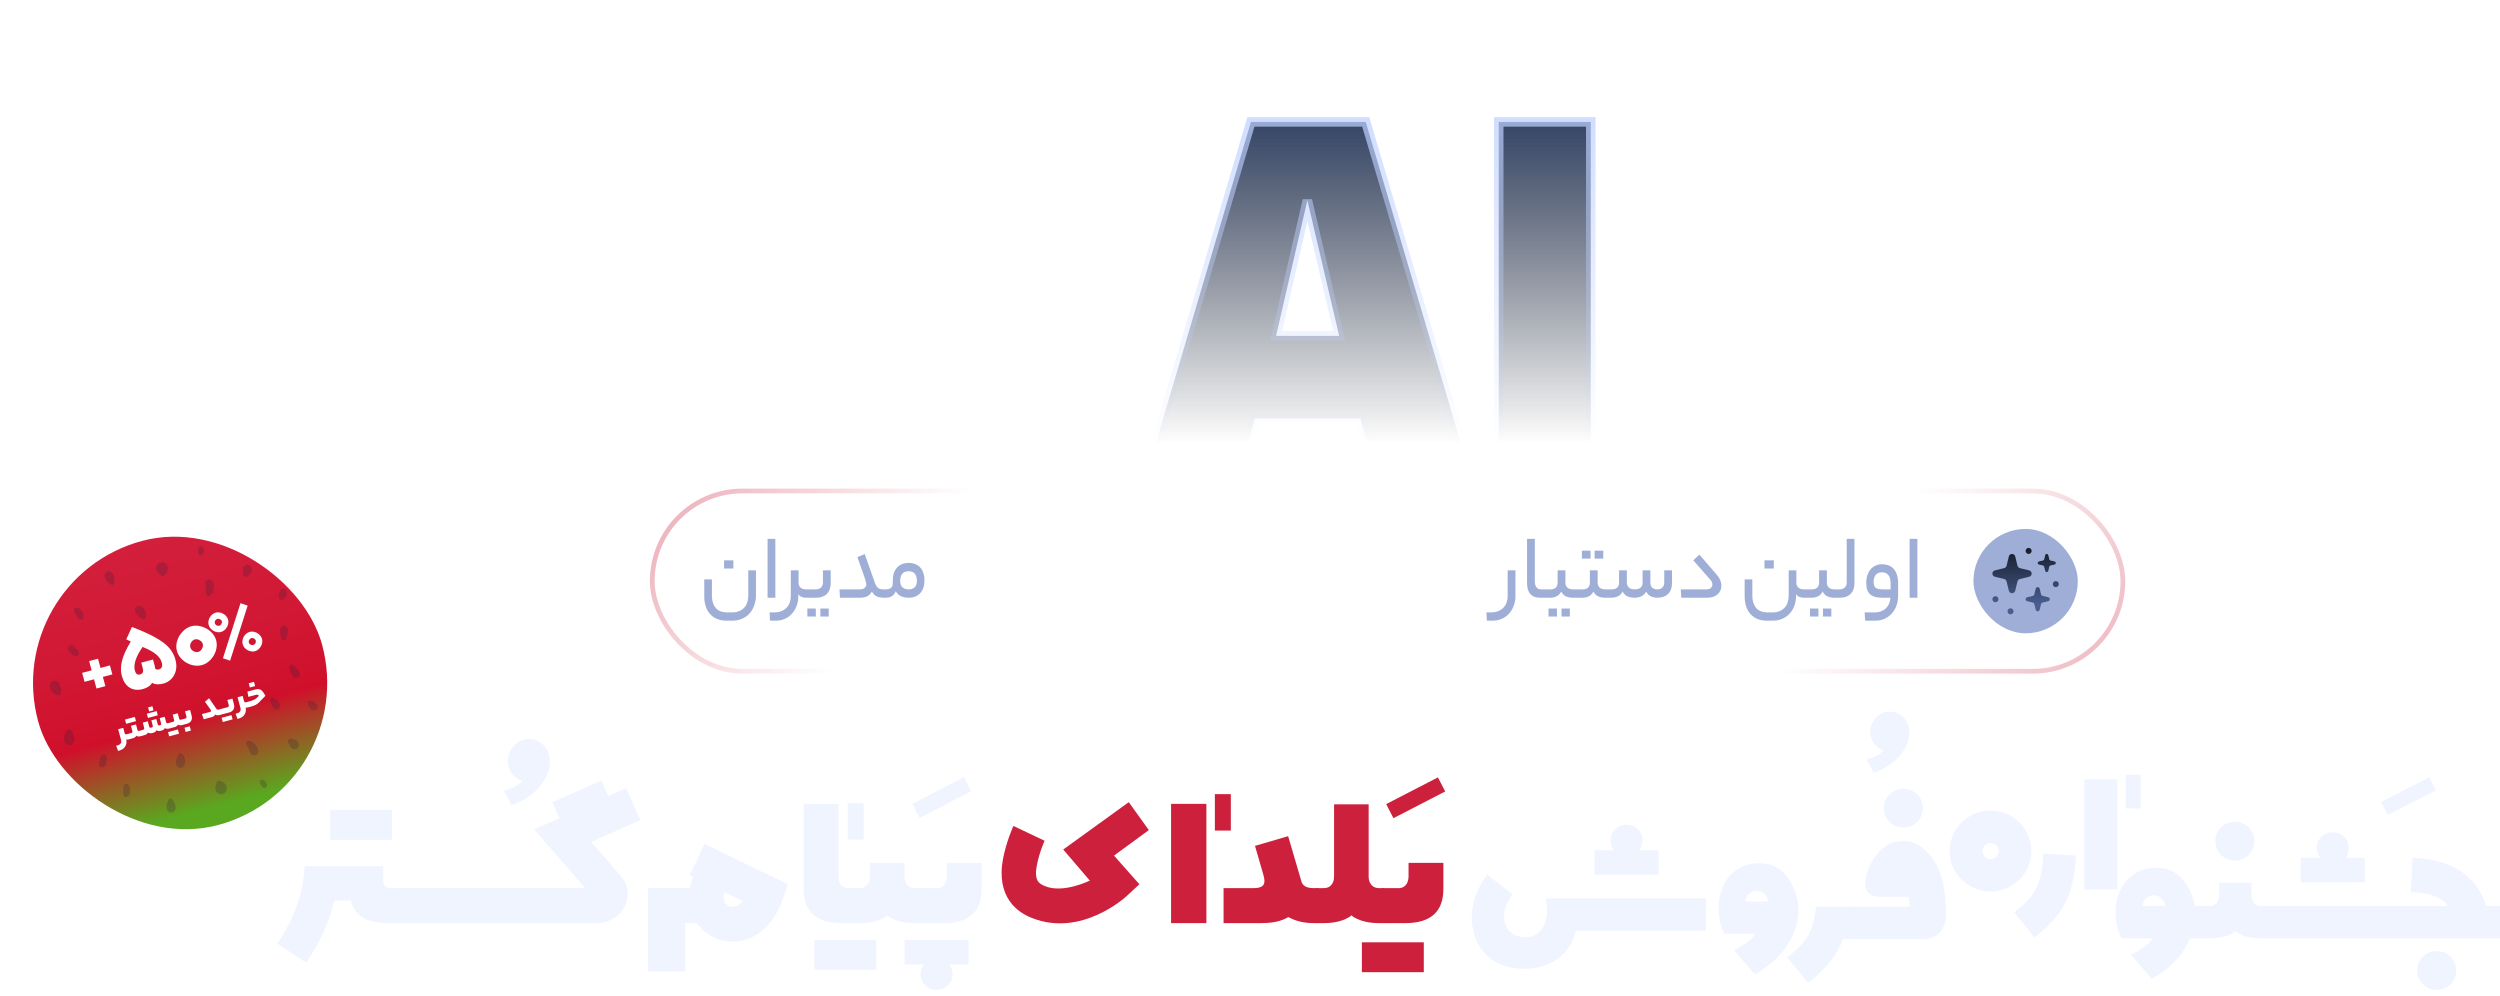 <svg width="527" height="210" viewBox="0 0 527 210" fill="none" xmlns="http://www.w3.org/2000/svg">
<rect x="137.5" y="103.5" width="310" height="38" rx="19" fill="url(#paint0_linear_397_3855)"/>
<rect x="137.5" y="103.5" width="310" height="38" rx="19" stroke="url(#paint1_linear_397_3855)"/>
<path d="M159.357 125.54C159.357 126.273 159.237 126.96 158.997 127.6C158.77 128.253 158.443 128.82 158.017 129.3C157.59 129.78 157.07 130.153 156.457 130.42C155.843 130.7 155.157 130.84 154.397 130.84H153.177C151.683 130.84 150.523 130.38 149.697 129.46C148.87 128.54 148.457 127.28 148.457 125.68V122.14H150.077V125.62C150.077 126.66 150.337 127.5 150.857 128.14C151.377 128.78 152.23 129.1 153.417 129.1H154.297C154.897 129.1 155.41 129.007 155.837 128.82C156.277 128.633 156.637 128.38 156.917 128.06C157.197 127.74 157.403 127.367 157.537 126.94C157.67 126.513 157.737 126.067 157.737 125.6V120.22H159.357V125.54ZM154.597 119.84H152.637V118.12H154.597V119.84ZM161.805 113.6H163.445V126H161.805V113.6ZM168.281 125.68C168.281 126.427 168.161 127.113 167.921 127.74C167.681 128.38 167.348 128.927 166.921 129.38C166.508 129.847 166.008 130.207 165.421 130.46C164.848 130.713 164.221 130.84 163.541 130.84H162.321L162.221 129.1H163.141C163.781 129.1 164.328 129 164.781 128.8C165.221 128.613 165.581 128.36 165.861 128.04C166.155 127.72 166.368 127.353 166.501 126.94C166.635 126.54 166.701 126.12 166.701 125.68V120.22H168.341V122.84C168.341 123.28 168.481 123.627 168.761 123.88C169.055 124.12 169.435 124.24 169.901 124.24H170.121C170.415 124.24 170.561 124.527 170.561 125.1C170.561 125.7 170.415 126 170.121 126H169.901C169.608 126 169.315 125.947 169.021 125.84C168.728 125.733 168.481 125.54 168.281 125.26V125.68ZM171.933 124.24C172.413 124.24 172.787 124.113 173.053 123.86C173.333 123.607 173.473 123.247 173.473 122.78V120.22H175.113V122.86C175.113 123.873 174.84 124.653 174.293 125.2C173.76 125.733 173.013 126 172.053 126H170.113C169.94 126 169.827 125.933 169.773 125.8C169.707 125.653 169.673 125.44 169.673 125.16C169.673 124.84 169.707 124.607 169.773 124.46C169.827 124.313 169.94 124.24 170.113 124.24H171.933ZM174.693 129.96H172.933V128.28H174.693V129.96ZM171.973 129.96H170.193V128.28H171.973V129.96ZM181.187 124.24C181.72 124.24 182.094 124.127 182.307 123.9C182.52 123.673 182.627 123.453 182.627 123.24C182.627 123.12 182.6 122.96 182.547 122.76C182.507 122.56 182.42 122.253 182.287 121.84C182.154 121.427 181.96 120.873 181.707 120.18C181.454 119.473 181.127 118.56 180.727 117.44L182.287 116.8L184.387 122.74C184.574 123.287 184.794 123.673 185.047 123.9C185.3 124.127 185.674 124.24 186.167 124.24H186.427C186.72 124.24 186.867 124.527 186.867 125.1C186.867 125.7 186.72 126 186.427 126H186.167C185.727 126 185.3 125.92 184.887 125.76C184.487 125.6 184.12 125.247 183.787 124.7C183.507 125.207 183.154 125.553 182.727 125.74C182.314 125.913 181.86 126 181.367 126H177.067L176.967 124.24H181.187ZM186.682 124.24C187.695 124.24 188.202 123.813 188.202 122.96V122.34C188.202 121.207 188.495 120.313 189.082 119.66C189.682 118.993 190.509 118.66 191.562 118.66C192.109 118.66 192.589 118.753 193.002 118.94C193.415 119.113 193.762 119.36 194.042 119.68C194.322 120 194.529 120.387 194.662 120.84C194.809 121.28 194.882 121.767 194.882 122.3C194.882 123.473 194.582 124.387 193.982 125.04C193.382 125.68 192.555 126 191.502 126C190.969 126 190.455 125.9 189.962 125.7C189.482 125.487 189.109 125.133 188.842 124.64C188.722 124.92 188.575 125.153 188.402 125.34C188.229 125.513 188.049 125.653 187.862 125.76C187.675 125.853 187.475 125.92 187.262 125.96C187.062 125.987 186.869 126 186.682 126H186.422C186.249 126 186.135 125.933 186.082 125.8C186.015 125.653 185.982 125.44 185.982 125.16C185.982 124.84 186.015 124.607 186.082 124.46C186.135 124.313 186.249 124.24 186.422 124.24H186.682ZM193.282 122.42C193.282 121.833 193.149 121.353 192.882 120.98C192.629 120.607 192.175 120.42 191.522 120.42C190.922 120.42 190.475 120.6 190.182 120.96C189.902 121.32 189.762 121.827 189.762 122.48C189.762 123.067 189.922 123.507 190.242 123.8C190.575 124.093 190.995 124.24 191.502 124.24C192.102 124.24 192.549 124.087 192.842 123.78C193.135 123.46 193.282 123.007 193.282 122.42ZM319.455 125.68C319.455 126.427 319.328 127.113 319.075 127.74C318.835 128.38 318.501 128.927 318.075 129.38C317.648 129.847 317.141 130.207 316.555 130.46C315.968 130.713 315.335 130.84 314.655 130.84H313.435L313.335 129.1H314.255C314.895 129.1 315.441 129 315.895 128.8C316.335 128.613 316.695 128.36 316.975 128.04C317.268 127.72 317.481 127.353 317.615 126.94C317.748 126.54 317.815 126.12 317.815 125.68V120.22H319.455V125.68ZM324.623 126C324.263 126 323.916 125.953 323.583 125.86C323.249 125.753 322.956 125.58 322.703 125.34C322.463 125.1 322.269 124.787 322.123 124.4C321.976 124 321.903 123.507 321.903 122.92V113.6H323.543V122.56C323.543 123.067 323.649 123.473 323.863 123.78C324.089 124.087 324.443 124.24 324.923 124.24H325.323C325.616 124.24 325.763 124.527 325.763 125.1C325.763 125.7 325.616 126 325.323 126H324.623ZM326.788 124.24C327.828 124.24 328.348 123.753 328.348 122.78V120.22H329.988V122.78C329.988 123.047 330.028 123.273 330.108 123.46C330.201 123.647 330.321 123.8 330.468 123.92C330.615 124.027 330.781 124.107 330.968 124.16C331.168 124.213 331.368 124.24 331.568 124.24H332.128C332.435 124.24 332.588 124.527 332.588 125.1C332.588 125.7 332.435 126 332.128 126H331.508C331.028 126 330.575 125.913 330.148 125.74C329.735 125.567 329.388 125.227 329.108 124.72C328.801 125.227 328.448 125.567 328.048 125.74C327.661 125.913 327.241 126 326.788 126H325.328C325.155 126 325.041 125.933 324.988 125.8C324.921 125.653 324.888 125.44 324.888 125.16C324.888 124.84 324.921 124.607 324.988 124.46C325.041 124.313 325.155 124.24 325.328 124.24H326.788ZM330.928 129.96H329.168V128.28H330.928V129.96ZM328.208 129.96H326.428V128.28H328.208V129.96ZM333.585 124.24C334.625 124.24 335.145 123.753 335.145 122.78V120.22H336.785V122.78C336.785 123.047 336.825 123.273 336.905 123.46C336.998 123.647 337.118 123.8 337.265 123.92C337.412 124.027 337.578 124.107 337.765 124.16C337.965 124.213 338.165 124.24 338.365 124.24H338.925C339.232 124.24 339.385 124.527 339.385 125.1C339.385 125.7 339.232 126 338.925 126H338.305C337.825 126 337.372 125.913 336.945 125.74C336.532 125.567 336.185 125.227 335.905 124.72C335.598 125.227 335.245 125.567 334.845 125.74C334.458 125.913 334.038 126 333.585 126H332.125C331.952 126 331.838 125.933 331.785 125.8C331.718 125.653 331.685 125.44 331.685 125.16C331.685 124.84 331.718 124.607 331.785 124.46C331.838 124.313 331.952 124.24 332.125 124.24H333.585ZM337.965 117.76H336.145V116.08H337.965V117.76ZM335.285 117.76H333.465V116.08H335.285V117.76ZM339.722 124.24C340.775 124.24 341.302 123.753 341.302 122.78V120.22H342.942V122.78C342.942 123.047 342.989 123.273 343.082 123.46C343.175 123.647 343.295 123.8 343.442 123.92C343.589 124.027 343.755 124.107 343.942 124.16C344.142 124.213 344.342 124.24 344.542 124.24C345.689 124.24 346.262 123.753 346.262 122.78V120.22H347.902V122.78C347.902 123.327 348.042 123.707 348.322 123.92C348.615 124.133 348.955 124.24 349.342 124.24C349.795 124.24 350.155 124.113 350.422 123.86C350.689 123.607 350.822 123.247 350.822 122.78V120.22H352.462V122.86C352.462 123.873 352.189 124.653 351.642 125.2C351.095 125.733 350.349 126 349.402 126C348.935 126 348.489 125.913 348.062 125.74C347.649 125.567 347.302 125.227 347.022 124.72C346.715 125.227 346.342 125.567 345.902 125.74C345.462 125.913 345.009 126 344.542 126C344.035 126 343.562 125.913 343.122 125.74C342.695 125.567 342.342 125.227 342.062 124.72C341.755 125.227 341.395 125.567 340.982 125.74C340.569 125.913 340.129 126 339.662 126H338.922C338.749 126 338.635 125.933 338.582 125.8C338.515 125.653 338.482 125.44 338.482 125.16C338.482 124.84 338.515 124.607 338.582 124.46C338.635 124.313 338.749 124.24 338.922 124.24H339.722ZM361.871 121.12C362.217 121.52 362.471 121.92 362.631 122.32C362.791 122.707 362.871 123.087 362.871 123.46C362.871 123.82 362.804 124.153 362.671 124.46C362.537 124.767 362.344 125.033 362.091 125.26C361.851 125.487 361.544 125.667 361.171 125.8C360.797 125.933 360.371 126 359.891 126H354.411L354.311 124.24H359.651C360.077 124.24 360.404 124.147 360.631 123.96C360.857 123.76 360.971 123.507 360.971 123.2C360.971 122.853 360.817 122.513 360.511 122.18L356.951 118.12L358.231 116.92L361.871 121.12ZM380.233 126C379.94 126 379.646 125.947 379.353 125.84C379.06 125.733 378.813 125.54 378.613 125.26V125.62C378.613 126.34 378.5 127.013 378.273 127.64C378.046 128.28 377.72 128.833 377.293 129.3C376.88 129.78 376.366 130.153 375.753 130.42C375.153 130.7 374.473 130.84 373.713 130.84H372.493C371 130.84 369.84 130.38 369.013 129.46C368.186 128.54 367.773 127.28 367.773 125.68V122.14H369.393V125.62C369.393 126.66 369.653 127.5 370.173 128.14C370.693 128.78 371.546 129.1 372.733 129.1H373.613C374.213 129.1 374.726 129.007 375.153 128.82C375.593 128.633 375.953 128.38 376.233 128.06C376.513 127.74 376.72 127.367 376.853 126.94C376.986 126.513 377.053 126.067 377.053 125.6V120.22H378.673V122.84C378.673 123.28 378.82 123.627 379.113 123.88C379.406 124.12 379.78 124.24 380.233 124.24H380.453C380.76 124.24 380.913 124.527 380.913 125.1C380.913 125.7 380.76 126 380.453 126H380.233ZM373.913 119.84H371.953V118.12H373.913V119.84ZM381.905 124.24C382.945 124.24 383.465 123.753 383.465 122.78V120.22H385.105V122.78C385.105 123.047 385.145 123.273 385.225 123.46C385.319 123.647 385.439 123.8 385.585 123.92C385.732 124.027 385.899 124.107 386.085 124.16C386.285 124.213 386.485 124.24 386.685 124.24H387.245C387.552 124.24 387.705 124.527 387.705 125.1C387.705 125.7 387.552 126 387.245 126H386.625C386.145 126 385.692 125.913 385.265 125.74C384.852 125.567 384.505 125.227 384.225 124.72C383.919 125.227 383.565 125.567 383.165 125.74C382.779 125.913 382.359 126 381.905 126H380.445C380.272 126 380.159 125.933 380.105 125.8C380.039 125.653 380.005 125.44 380.005 125.16C380.005 124.84 380.039 124.607 380.105 124.46C380.159 124.313 380.272 124.24 380.445 124.24H381.905ZM386.045 129.96H384.285V128.28H386.045V129.96ZM383.325 129.96H381.545V128.28H383.325V129.96ZM387.742 124.24C388.222 124.24 388.596 124.113 388.862 123.86C389.142 123.607 389.282 123.247 389.282 122.78V113.6H390.922V122.86C390.922 123.873 390.649 124.653 390.102 125.2C389.569 125.733 388.822 126 387.862 126H387.242C387.069 126 386.956 125.933 386.902 125.8C386.836 125.653 386.802 125.44 386.802 125.16C386.802 124.84 386.836 124.607 386.902 124.46C386.956 124.313 387.069 124.24 387.242 124.24H387.742ZM395.142 129.1C395.689 129.1 396.169 129.013 396.582 128.84C396.996 128.68 397.336 128.46 397.602 128.18C397.882 127.9 398.096 127.573 398.242 127.2C398.389 126.827 398.476 126.427 398.502 126H396.802C396.122 126 395.562 125.927 395.122 125.78C394.682 125.633 394.336 125.42 394.082 125.14C393.829 124.86 393.649 124.52 393.542 124.12C393.449 123.707 393.402 123.247 393.402 122.74C393.402 122.233 393.476 121.753 393.622 121.3C393.769 120.833 393.982 120.427 394.262 120.08C394.542 119.733 394.889 119.46 395.302 119.26C395.729 119.047 396.222 118.94 396.782 118.94C397.222 118.94 397.642 119.013 398.042 119.16C398.456 119.307 398.816 119.54 399.122 119.86C399.429 120.167 399.669 120.573 399.842 121.08C400.029 121.587 400.122 122.2 400.122 122.92V125.68C400.122 126.36 400.009 127.013 399.782 127.64C399.569 128.267 399.249 128.813 398.822 129.28C398.409 129.76 397.902 130.14 397.302 130.42C396.702 130.7 396.022 130.84 395.262 130.84H393.182L393.062 129.1H395.142ZM394.962 122.64C394.962 123.213 395.096 123.627 395.362 123.88C395.642 124.12 396.176 124.24 396.962 124.24H398.542V123C398.542 122.16 398.376 121.56 398.042 121.2C397.722 120.827 397.269 120.64 396.682 120.64C396.136 120.64 395.709 120.82 395.402 121.18C395.109 121.527 394.962 122.013 394.962 122.64ZM402.547 113.6H404.187V126H402.547V113.6Z" fill="#9EAED6"/>
<path d="M206.382 128.1C206.902 128.1 207.329 128.073 207.662 128.02C208.009 127.98 208.282 127.913 208.482 127.82C208.682 127.727 208.822 127.6 208.902 127.44C208.982 127.293 209.022 127.107 209.022 126.88C209.022 126.653 208.956 126.447 208.822 126.26C208.702 126.087 208.476 126 208.142 126H205.602L205.722 123.26H212.542C212.836 123.26 212.982 123.7 212.982 124.58C212.982 125.527 212.836 126 212.542 126H211.002C211.296 126.2 211.442 126.64 211.442 127.32C211.442 127.68 211.356 128.067 211.182 128.48C211.022 128.893 210.756 129.273 210.382 129.62C210.022 129.967 209.542 130.253 208.942 130.48C208.342 130.72 207.602 130.84 206.722 130.84H204.502C203.009 130.84 201.849 130.38 201.022 129.46C200.196 128.54 199.782 127.28 199.782 125.68V122.04H202.302V125.56C202.302 125.947 202.342 126.293 202.422 126.6C202.502 126.92 202.636 127.187 202.822 127.4C203.022 127.627 203.282 127.8 203.602 127.92C203.936 128.04 204.349 128.1 204.842 128.1H206.382ZM214.135 123.26C214.015 122.847 213.955 122.44 213.955 122.04C213.955 121.493 214.042 120.987 214.215 120.52C214.402 120.053 214.662 119.647 214.995 119.3C215.328 118.953 215.722 118.68 216.175 118.48C216.642 118.28 217.148 118.18 217.695 118.18C218.202 118.18 218.682 118.267 219.135 118.44C219.588 118.6 220.068 118.847 220.575 119.18L219.455 121.38C219.068 121.207 218.748 121.093 218.495 121.04C218.242 120.973 217.975 120.94 217.695 120.94C217.322 120.94 217.028 121.053 216.815 121.28C216.602 121.507 216.495 121.773 216.495 122.08C216.495 122.507 216.642 122.813 216.935 123C217.228 123.173 217.595 123.26 218.035 123.26H220.895L220.795 126H212.535C212.362 126 212.248 125.893 212.195 125.68C212.128 125.453 212.095 125.12 212.095 124.68C212.095 124.173 212.128 123.813 212.195 123.6C212.248 123.373 212.362 123.26 212.535 123.26H214.135ZM224.633 128.1C225.527 128.1 226.167 127.893 226.553 127.48C226.94 127.08 227.167 126.587 227.233 126H226.293C225.6 126 225.033 125.927 224.593 125.78C224.153 125.633 223.807 125.413 223.553 125.12C223.3 124.827 223.12 124.473 223.013 124.06C222.92 123.633 222.873 123.147 222.873 122.6C222.873 122.08 222.947 121.587 223.093 121.12C223.24 120.64 223.453 120.227 223.733 119.88C224.027 119.533 224.387 119.26 224.813 119.06C225.253 118.847 225.76 118.74 226.333 118.74C226.787 118.74 227.213 118.813 227.613 118.96C228.027 119.107 228.387 119.34 228.693 119.66C229 119.98 229.24 120.4 229.413 120.92C229.6 121.44 229.693 122.073 229.693 122.82V123.26H231.133C231.427 123.26 231.573 123.7 231.573 124.58C231.573 125.527 231.427 126 231.133 126H229.673C229.633 126.653 229.493 127.273 229.253 127.86C229.013 128.447 228.68 128.96 228.253 129.4C227.84 129.84 227.333 130.187 226.733 130.44C226.133 130.707 225.467 130.84 224.733 130.84H222.773L222.653 128.1H224.633ZM225.293 122.4C225.293 122.72 225.36 122.947 225.493 123.08C225.64 123.2 225.907 123.26 226.293 123.26H227.273V122.7C227.273 122.193 227.187 121.847 227.013 121.66C226.853 121.473 226.6 121.38 226.253 121.38C225.613 121.38 225.293 121.72 225.293 122.4ZM232.449 123.26C232.836 123.26 233.116 123.173 233.289 123C233.462 122.813 233.549 122.527 233.549 122.14V120.06H236.089V122.14C236.089 122.527 236.209 122.813 236.449 123C236.689 123.173 237.002 123.26 237.389 123.26H237.829C238.136 123.26 238.289 123.7 238.289 124.58C238.289 125.527 238.136 126 237.829 126H237.289C236.782 126 236.316 125.927 235.889 125.78C235.476 125.62 235.102 125.287 234.769 124.78C234.422 125.287 234.056 125.62 233.669 125.78C233.296 125.927 232.889 126 232.449 126H231.129C230.956 126 230.842 125.893 230.789 125.68C230.722 125.453 230.689 125.12 230.689 124.68C230.689 124.173 230.722 123.813 230.789 123.6C230.842 123.373 230.956 123.26 231.129 123.26H232.449ZM235.969 117.86H233.329V115.44H235.969V117.86ZM243.548 123.26C244.481 121.607 245.375 120.387 246.228 119.6C247.081 118.8 247.948 118.4 248.828 118.4C249.375 118.4 249.868 118.5 250.308 118.7C250.748 118.887 251.115 119.153 251.408 119.5C251.715 119.847 251.948 120.26 252.108 120.74C252.268 121.207 252.348 121.713 252.348 122.26C252.348 122.527 252.328 122.787 252.288 123.04C252.515 123.147 252.735 123.213 252.948 123.24C253.175 123.253 253.381 123.26 253.568 123.26H253.788C254.081 123.26 254.228 123.7 254.228 124.58C254.228 125.527 254.081 126 253.788 126H253.568C253.408 126 253.235 126 253.048 126C252.875 125.987 252.688 125.953 252.488 125.9C252.288 125.847 252.081 125.76 251.868 125.64C251.655 125.52 251.428 125.353 251.188 125.14C250.881 125.407 250.521 125.62 250.108 125.78C249.708 125.927 249.241 126 248.708 126H243.428C242.935 126 242.475 125.927 242.048 125.78C241.621 125.62 241.241 125.287 240.908 124.78C240.575 125.287 240.215 125.62 239.828 125.78C239.441 125.927 239.028 126 238.588 126H237.828C237.655 126 237.541 125.893 237.488 125.68C237.421 125.453 237.388 125.12 237.388 124.68C237.388 124.173 237.421 123.813 237.488 123.6C237.541 123.373 237.655 123.26 237.828 123.26H238.588C239.335 123.26 239.708 122.887 239.708 122.14V120.06H242.228V122.14C242.228 122.527 242.348 122.813 242.588 123C242.841 123.173 243.161 123.26 243.548 123.26ZM249.808 122.26C249.808 122.153 249.788 122.04 249.748 121.92C249.708 121.787 249.635 121.667 249.528 121.56C249.435 121.44 249.308 121.347 249.148 121.28C249.001 121.2 248.821 121.16 248.608 121.16C248.275 121.16 247.908 121.32 247.508 121.64C247.108 121.947 246.635 122.487 246.088 123.26H248.828C249.161 123.26 249.408 123.167 249.568 122.98C249.728 122.78 249.808 122.54 249.808 122.26ZM253.885 123.26C254.285 123.26 254.605 123.193 254.845 123.06C255.085 122.913 255.205 122.647 255.205 122.26V122.04C255.205 121.52 255.285 121.04 255.445 120.6C255.605 120.147 255.832 119.76 256.125 119.44C256.418 119.12 256.778 118.867 257.205 118.68C257.632 118.493 258.105 118.4 258.625 118.4C259.172 118.4 259.658 118.493 260.085 118.68C260.512 118.867 260.865 119.127 261.145 119.46C261.438 119.78 261.658 120.173 261.805 120.64C261.965 121.093 262.045 121.593 262.045 122.14C262.045 123.367 261.732 124.32 261.105 125C260.492 125.667 259.665 126 258.625 126C258.105 126 257.598 125.893 257.105 125.68C256.625 125.467 256.272 125.167 256.045 124.78C255.792 125.233 255.465 125.553 255.065 125.74C254.665 125.913 254.272 126 253.885 126H253.785C253.612 126 253.498 125.893 253.445 125.68C253.378 125.453 253.345 125.12 253.345 124.68C253.345 124.173 253.378 123.813 253.445 123.6C253.498 123.373 253.612 123.26 253.785 123.26H253.885ZM259.605 122.26C259.605 121.98 259.538 121.727 259.405 121.5C259.272 121.273 259.012 121.16 258.625 121.16C258.238 121.16 257.978 121.273 257.845 121.5C257.712 121.727 257.645 121.98 257.645 122.26C257.645 122.927 257.972 123.26 258.625 123.26C259.278 123.26 259.605 122.927 259.605 122.26ZM282.62 122.14C282.62 122.527 282.713 122.813 282.9 123C283.1 123.173 283.34 123.26 283.62 123.26C284.273 123.26 284.6 122.887 284.6 122.14V120.06H287.12V122.36C287.12 123.573 286.826 124.487 286.24 125.1C285.666 125.7 284.826 126 283.72 126C283.28 126 282.846 125.927 282.42 125.78C282.006 125.62 281.633 125.287 281.3 124.78C280.966 125.287 280.593 125.62 280.18 125.78C279.766 125.927 279.366 126 278.98 126C278.353 126 277.88 125.827 277.56 125.48V125.68C277.56 126.36 277.446 127.013 277.22 127.64C276.993 128.267 276.666 128.813 276.24 129.28C275.813 129.76 275.293 130.14 274.68 130.42C274.066 130.7 273.373 130.84 272.6 130.84H271.28C269.786 130.84 268.626 130.38 267.8 129.46C266.973 128.54 266.56 127.28 266.56 125.68V122.04H269.08V125.56C269.08 125.947 269.12 126.293 269.2 126.6C269.28 126.92 269.413 127.187 269.6 127.4C269.8 127.627 270.06 127.8 270.38 127.92C270.713 128.04 271.126 128.1 271.62 128.1H272.5C273.02 128.1 273.446 128.027 273.78 127.88C274.126 127.747 274.4 127.553 274.6 127.3C274.8 127.06 274.94 126.78 275.02 126.46C275.1 126.14 275.14 125.8 275.14 125.44V120.06H277.66V122.14C277.66 122.527 277.78 122.813 278.02 123C278.26 123.173 278.546 123.26 278.88 123.26C279.32 123.26 279.633 123.173 279.82 123C280.006 122.813 280.1 122.527 280.1 122.14V120.06H282.62V122.14ZM282.52 114.78H280.08V112.48H282.52V114.78ZM284.04 117.86H281.62V115.54H284.04V117.86ZM280.96 117.86H278.54V115.54H280.96V117.86ZM290.981 128.1C291.874 128.1 292.514 127.893 292.901 127.48C293.288 127.08 293.514 126.587 293.581 126H292.641C291.948 126 291.381 125.927 290.941 125.78C290.501 125.633 290.154 125.413 289.901 125.12C289.648 124.827 289.468 124.473 289.361 124.06C289.268 123.633 289.221 123.147 289.221 122.6C289.221 122.08 289.294 121.587 289.441 121.12C289.588 120.64 289.801 120.227 290.081 119.88C290.374 119.533 290.734 119.26 291.161 119.06C291.601 118.847 292.108 118.74 292.681 118.74C293.134 118.74 293.561 118.813 293.961 118.96C294.374 119.107 294.734 119.34 295.041 119.66C295.348 119.98 295.588 120.4 295.761 120.92C295.948 121.44 296.041 122.073 296.041 122.82V123.26H297.481C297.774 123.26 297.921 123.7 297.921 124.58C297.921 125.527 297.774 126 297.481 126H296.021C295.981 126.653 295.841 127.273 295.601 127.86C295.361 128.447 295.028 128.96 294.601 129.4C294.188 129.84 293.681 130.187 293.081 130.44C292.481 130.707 291.814 130.84 291.081 130.84H289.121L289.001 128.1H290.981ZM291.641 122.4C291.641 122.72 291.708 122.947 291.841 123.08C291.988 123.2 292.254 123.26 292.641 123.26H293.621V122.7C293.621 122.193 293.534 121.847 293.361 121.66C293.201 121.473 292.948 121.38 292.601 121.38C291.961 121.38 291.641 121.72 291.641 122.4ZM302.277 120.28C301.97 120.28 301.717 120.38 301.517 120.58C301.317 120.78 301.217 121.047 301.217 121.38C301.217 121.647 301.303 121.933 301.477 122.24C301.65 122.547 301.93 122.813 302.317 123.04C302.703 122.813 302.963 122.547 303.097 122.24C303.23 121.933 303.297 121.647 303.297 121.38C303.297 121.047 303.197 120.78 302.997 120.58C302.81 120.38 302.57 120.28 302.277 120.28ZM297.477 126C297.303 126 297.19 125.893 297.137 125.68C297.07 125.453 297.037 125.12 297.037 124.68C297.037 124.173 297.07 123.813 297.137 123.6C297.19 123.373 297.303 123.26 297.477 123.26H299.677C299.397 122.873 299.197 122.487 299.077 122.1C298.957 121.713 298.897 121.327 298.897 120.94C298.897 120.5 298.977 120.08 299.137 119.68C299.297 119.28 299.53 118.933 299.837 118.64C300.143 118.333 300.51 118.093 300.937 117.92C301.377 117.733 301.877 117.64 302.437 117.64C302.983 117.64 303.457 117.733 303.857 117.92C304.257 118.107 304.583 118.353 304.837 118.66C305.103 118.967 305.297 119.313 305.417 119.7C305.55 120.073 305.617 120.453 305.617 120.84C305.617 121.333 305.543 121.78 305.397 122.18C305.263 122.567 305.083 122.927 304.857 123.26H307.157C307.503 123.26 307.677 123.133 307.677 122.88C307.677 122.813 307.657 122.747 307.617 122.68C307.59 122.613 307.523 122.507 307.417 122.36L304.297 118.4L306.177 116.64L309.357 120.72C309.757 121.227 310.037 121.693 310.197 122.12C310.37 122.547 310.457 122.96 310.457 123.36C310.457 123.72 310.39 124.06 310.257 124.38C310.137 124.7 309.943 124.98 309.677 125.22C309.423 125.46 309.103 125.653 308.717 125.8C308.33 125.933 307.883 126 307.377 126H305.177C304.563 126 304.017 125.973 303.537 125.92C303.07 125.853 302.703 125.733 302.437 125.56C302.237 125.667 301.997 125.753 301.717 125.82C301.45 125.873 301.17 125.913 300.877 125.94C300.597 125.967 300.317 125.987 300.037 126C299.77 126 299.543 126 299.357 126H297.477Z" fill="white"/>
<rect x="416" y="111.5" width="22" height="22" rx="11" fill="#9EAED6"/>
<path d="M423.461 117.304C423.633 116.596 424.64 116.596 424.811 117.304L425.283 119.251C425.345 119.503 425.542 119.701 425.795 119.762L427.742 120.234C428.45 120.406 428.45 121.412 427.742 121.584L425.795 122.056C425.542 122.117 425.345 122.315 425.283 122.567L424.811 124.515C424.64 125.222 423.633 125.222 423.461 124.515L422.989 122.567C422.928 122.315 422.731 122.117 422.478 122.056L420.531 121.584C419.823 121.412 419.823 120.406 420.531 120.234L422.478 119.762C422.731 119.701 422.928 119.503 422.989 119.251L423.461 117.304Z" fill="url(#paint2_linear_397_3855)"/>
<path d="M429.13 124.099C429.236 123.664 429.855 123.664 429.961 124.099L430.251 125.298C430.289 125.453 430.41 125.575 430.566 125.612L431.764 125.903C432.2 126.008 432.2 126.628 431.764 126.733L430.566 127.024C430.41 127.062 430.289 127.183 430.251 127.339L429.961 128.537C429.855 128.973 429.236 128.973 429.13 128.537L428.84 127.339C428.802 127.183 428.68 127.062 428.525 127.024L427.327 126.733C426.891 126.628 426.891 126.008 427.327 125.903L428.525 125.612C428.68 125.575 428.802 125.453 428.84 125.298L429.13 124.099Z" fill="url(#paint3_linear_397_3855)"/>
<path d="M431.182 117.226C431.251 116.94 431.658 116.94 431.727 117.226L431.918 118.012C431.943 118.114 432.022 118.194 432.124 118.219L432.911 118.409C433.196 118.479 433.196 118.885 432.911 118.954L432.124 119.145C432.022 119.17 431.943 119.249 431.918 119.352L431.727 120.138C431.658 120.424 431.251 120.424 431.182 120.138L430.991 119.352C430.967 119.249 430.887 119.17 430.785 119.145L429.998 118.954C429.713 118.885 429.713 118.479 429.998 118.409L430.785 118.219C430.887 118.194 430.967 118.114 430.991 118.012L431.182 117.226Z" fill="url(#paint4_linear_397_3855)"/>
<path fill-rule="evenodd" clip-rule="evenodd" d="M431.455 117.365L431.299 118.007C431.237 118.264 431.036 118.464 430.78 118.526L430.138 118.682L430.78 118.837C431.036 118.9 431.237 119.1 431.299 119.357L431.455 119.998L431.61 119.357C431.672 119.1 431.873 118.9 432.129 118.837L432.771 118.682L432.129 118.526C431.873 118.464 431.672 118.264 431.61 118.007L431.455 117.365ZM431.766 117.018C431.687 116.691 431.222 116.691 431.143 117.018L430.925 117.916C430.897 118.033 430.806 118.124 430.689 118.152L429.79 118.37C429.464 118.45 429.464 118.914 429.79 118.993L430.689 119.211C430.806 119.24 430.897 119.331 430.925 119.447L431.143 120.346C431.222 120.673 431.687 120.673 431.766 120.346L431.984 119.447C432.012 119.331 432.103 119.24 432.22 119.211L433.119 118.993C433.445 118.914 433.445 118.45 433.119 118.37L432.22 118.152C432.103 118.124 432.012 118.033 431.984 117.916L431.766 117.018Z" fill="url(#paint5_linear_397_3855)"/>
<path d="M423.818 129.5C423.467 129.5 423.182 129.215 423.182 128.864C423.182 128.512 423.467 128.227 423.818 128.227C424.17 128.227 424.455 128.512 424.455 128.864C424.455 129.215 424.17 129.5 423.818 129.5Z" fill="url(#paint6_linear_397_3855)"/>
<path d="M420.636 126.955C420.285 126.955 420 126.67 420 126.318C420 125.967 420.285 125.682 420.636 125.682C420.988 125.682 421.273 125.967 421.273 126.318C421.273 126.67 420.988 126.955 420.636 126.955Z" fill="url(#paint7_linear_397_3855)"/>
<path d="M427.636 116.773C427.285 116.773 427 116.488 427 116.136C427 115.785 427.285 115.5 427.636 115.5C427.988 115.5 428.273 115.785 428.273 116.136C428.273 116.488 427.988 116.773 427.636 116.773Z" fill="url(#paint8_linear_397_3855)"/>
<path d="M433.364 123.773C433.012 123.773 432.727 123.488 432.727 123.136C432.727 122.785 433.012 122.5 433.364 122.5C433.715 122.5 434 122.785 434 123.136C434 123.488 433.715 123.773 433.364 123.773Z" fill="url(#paint9_linear_397_3855)"/>
<mask id="path-5-outside-1_397_3855" maskUnits="userSpaceOnUse" x="240" y="24" width="97" height="77" fill="black">
<rect fill="white" x="240" y="24" width="97" height="77"/>
<path d="M241.695 100L263.695 25.7H287.895L309.895 100H289.795L286.795 88.2H264.495L261.595 100H241.695ZM268.995 70.8H282.295L275.595 42.2L268.995 70.8ZM315.934 100V25.7H335.334V100H315.934Z"/>
</mask>
<path d="M241.695 100L263.695 25.7H287.895L309.895 100H289.795L286.795 88.2H264.495L261.595 100H241.695ZM268.995 70.8H282.295L275.595 42.2L268.995 70.8ZM315.934 100V25.7H335.334V100H315.934Z" fill="url(#paint10_linear_397_3855)"/>
<path d="M241.695 100L240.736 99.716L240.356 101H241.695V100ZM263.695 25.7V24.7H262.948L262.736 25.416L263.695 25.7ZM287.895 25.7L288.854 25.416L288.642 24.7H287.895V25.7ZM309.895 100V101H311.234L310.854 99.716L309.895 100ZM289.795 100L288.826 100.246L289.018 101H289.795V100ZM286.795 88.2L287.764 87.954L287.573 87.2H286.795V88.2ZM264.495 88.2V87.2H263.711L263.524 87.961L264.495 88.2ZM261.595 100V101H262.379L262.566 100.239L261.595 100ZM268.995 70.8L268.021 70.575L267.738 71.8H268.995V70.8ZM282.295 70.8V71.8H283.557L283.269 70.572L282.295 70.8ZM275.595 42.2L276.569 41.972L274.621 41.975L275.595 42.2ZM241.695 100L242.654 100.284L264.654 25.984L263.695 25.7L262.736 25.416L240.736 99.716L241.695 100ZM263.695 25.7V26.7H287.895V25.7V24.7H263.695V25.7ZM287.895 25.7L286.936 25.984L308.936 100.284L309.895 100L310.854 99.716L288.854 25.416L287.895 25.7ZM309.895 100V99H289.795V100V101H309.895V100ZM289.795 100L290.764 99.754L287.764 87.954L286.795 88.2L285.826 88.446L288.826 100.246L289.795 100ZM286.795 88.2V87.2H264.495V88.2V89.2H286.795V88.2ZM264.495 88.2L263.524 87.961L260.624 99.761L261.595 100L262.566 100.239L265.466 88.439L264.495 88.2ZM261.595 100V99H241.695V100V101H261.595V100ZM268.995 70.8V71.8H282.295V70.8V69.8H268.995V70.8ZM282.295 70.8L283.269 70.572L276.569 41.972L275.595 42.2L274.622 42.428L281.322 71.028L282.295 70.8ZM275.595 42.2L274.621 41.975L268.021 70.575L268.995 70.8L269.97 71.025L276.57 42.425L275.595 42.2ZM315.934 100H314.934V101H315.934V100ZM315.934 25.7V24.7H314.934V25.7H315.934ZM335.334 25.7H336.334V24.7H335.334V25.7ZM335.334 100V101H336.334V100H335.334ZM315.934 100H316.934V25.7H315.934H314.934V100H315.934ZM315.934 25.7V26.7H335.334V25.7V24.7H315.934V25.7ZM335.334 25.7H334.334V100H335.334H336.334V25.7H335.334ZM335.334 100V99H315.934V100V101H335.334V100Z" fill="url(#paint11_linear_397_3855)" mask="url(#path-5-outside-1_397_3855)"/>
<path d="M304.263 181.895H296.922V184.711C296.922 185.735 296.514 187.22 294.781 187.22H291.876C291.468 187.22 290.652 187.425 290.652 187.784V193.979C290.652 194.184 291.315 194.594 291.876 194.594H296.26C301.561 194.594 304.263 192.187 304.263 187.425V181.895Z" fill="#CC203D"/>
<path d="M287.084 204.937H300.134V198.639H287.084V204.937Z" fill="#CC203D"/>
<path d="M291.876 194.594V187.22H290.704C289.276 187.22 288.716 186.196 288.563 185.377C288.512 185.121 288.512 184.916 288.512 184.711V169.555H281.222V184.711C281.222 184.916 281.172 185.121 281.172 185.377C281.019 186.196 280.509 187.22 279.031 187.22H277.858C277.45 187.22 276.635 187.425 276.635 187.784V193.979C276.635 194.184 277.297 194.594 277.858 194.594H279.031C281.172 194.594 282.905 194.184 284.128 193.467C284.434 193.365 284.638 193.16 284.893 192.955C285.148 193.16 285.351 193.365 285.606 193.467C286.932 194.184 288.563 194.594 290.704 194.594H291.876Z" fill="#CC203D"/>
<path d="M277.859 194.594V187.22H276.941C274.8 187.22 274.444 186.247 274.291 185.633L271.538 176.263L264.554 178.311L266.288 184.302C266.441 184.814 266.542 185.275 266.542 185.735C266.542 186.606 266.033 187.22 264.249 187.22H257.928V194.594H265.727C267.46 194.594 269.754 194.44 271.589 193.314C273.118 194.184 274.953 194.594 276.941 194.594H277.859Z" fill="#CC203D"/>
<path d="M303.116 163.871L292.207 169.504L293.736 172.474L304.645 166.841L303.116 163.871Z" fill="#CC203D"/>
<path d="M246.865 194.594H254.308V169.453H246.865V194.594Z" fill="#CC203D"/>
<path d="M256.092 167.405V175.085H259.456V167.405H256.092Z" fill="#CC203D"/>
<path d="M237.944 169.094L224.13 179.079L229.737 185.633C229.687 185.633 224.079 188.449 220.205 186.76C219.186 186.299 217.911 185.838 218.574 182.407C219.084 179.642 220.205 177.236 220.205 177.236L213.629 174.112C213.579 174.215 212.151 177.338 211.438 181.025C209.908 189.217 214.598 192.392 217.555 193.518C227.902 197.615 237.18 189.217 237.588 188.808L240.187 186.401L234.835 180.359L242.175 174.983L237.944 169.094Z" fill="#CC203D"/>
<path d="M206.933 181.895H199.592V184.711C199.592 185.735 199.184 187.22 197.451 187.22H194.546C194.138 187.22 193.322 187.425 193.322 187.784V193.979C193.322 194.184 193.985 194.594 194.546 194.594H198.929C204.231 194.594 206.933 192.187 206.933 187.425V181.895Z" fill="#F0F4FF"/>
<path d="M200.092 203.279C200.521 203.893 200.806 204.602 200.806 205.406C200.806 207.202 199.331 208.667 197.475 208.667C195.524 208.667 194.049 207.202 194.049 205.406C194.049 204.602 194.334 203.893 194.763 203.279H190.67V198.127H204.185V203.279H200.092Z" fill="#F0F4FF"/>
<path d="M194.546 194.594V187.22H192.813C191.334 187.22 190.672 185.94 190.672 184.711V181.895H183.382V184.711C183.382 186.196 182.567 187.22 181.292 187.22H179.559C179.152 187.22 178.336 187.425 178.336 187.784V193.979C178.336 194.184 178.999 194.594 179.559 194.594H181.292C183.331 194.594 185.014 194.235 186.339 193.467C186.594 193.365 186.849 193.16 187.053 192.955C187.257 193.16 187.511 193.365 187.817 193.467C189.041 194.235 190.723 194.594 192.813 194.594H194.546Z" fill="#F0F4FF"/>
<path d="M171.658 204.425H184.708V198.127H171.658V204.425Z" fill="#F0F4FF"/>
<path d="M179.558 194.594V187.22H178.895C177.111 187.22 176.754 185.735 176.754 184.711V169.453H169.414V187.425C169.414 192.187 172.116 194.594 177.417 194.594H179.558Z" fill="#F0F4FF"/>
<path d="M178.691 169.299V176.98H182.056V169.299H178.691Z" fill="#F0F4FF"/>
<path d="M203.211 163.82L192.303 169.453L193.832 172.422L204.741 166.79L203.211 163.82Z" fill="#F0F4FF"/>
<path d="M148.514 177.901L145.354 184.558L146.067 184.865C145.761 185.735 145.557 186.452 145.405 187.22H136.586V204.783H144.436V194.594H146.934C148.106 196.283 149.788 197.512 151.725 198.075C152.541 198.331 153.459 198.485 154.427 198.485C158.25 198.485 162.634 196.181 165.03 189.524L166.1 186.401L148.514 177.901ZM153.764 191.061C153.459 190.958 152.949 190.651 152.694 189.985C152.439 189.422 152.49 188.705 152.694 188.091L156.568 189.934C155.854 190.805 154.937 191.368 153.764 191.061Z" fill="#F0F4FF"/>
<path d="M112.985 187.22C112.577 187.22 111.762 187.425 111.762 187.784V193.979C111.762 194.184 112.424 194.594 112.985 194.594H125.729C128.43 194.594 130.724 193.16 131.795 190.856C132.712 188.705 132.406 186.401 130.928 184.711L124.607 177.492L134.955 172.883L131.999 166.124L128.227 167.814L126.748 164.537L116.451 169.094L117.93 172.474L112.577 174.829L123.384 187.22H112.985Z" fill="#F0F4FF"/>
<path d="M112.986 194.594V187.22H83.37C82.962 187.22 82.147 187.425 82.147 187.784V193.979C82.147 194.184 82.809 194.594 83.37 194.594H112.986Z" fill="#F0F4FF"/>
<path d="M69.606 177.031H82.655V170.733H69.606V177.031Z" fill="#F0F4FF"/>
<path d="M80.768 182.561V185.735C80.768 186.35 81.074 187.169 82.45 187.221H83.367V194.594H81.89C77.404 194.594 74.855 193.16 73.938 189.832H70.472C69.146 195.413 66.802 199.561 64.559 202.94L58.441 198.895C61.602 194.184 63.743 189.422 64.253 182.561H80.768Z" fill="#F0F4FF"/>
<path d="M113.522 156.293C111.738 155.32 109.546 155.73 108.22 157.317C107.456 158.239 107.048 159.263 107.048 160.39C107.048 162.284 108.22 163.974 110.106 164.691C109.087 165.612 107.711 166.329 106.232 166.688L107.813 169.709C111.636 168.48 114.745 165.612 115.663 162.284C116.478 159.161 115.051 157.061 113.522 156.293Z" fill="#F0F4FF"/>
<path d="M524.096 190.989C521.431 182.576 513.865 181.064 508.582 180.827L508.202 188.059C509.486 188.154 513.817 188.059 516.054 190.989H505.87C505.489 190.989 504.918 191.179 504.918 191.509V197.229C504.918 197.418 505.346 197.796 505.87 197.796H526.999V190.989H524.096Z" fill="#F0F4FF"/>
<path d="M513.673 208.667C515.958 208.667 517.766 206.871 517.766 204.555C517.766 202.286 515.958 200.49 513.673 200.49C511.342 200.49 509.533 202.286 509.533 204.555C509.533 206.871 511.342 208.667 513.673 208.667Z" fill="#F0F4FF"/>
<path d="M505.869 197.796V190.99H478.22C477.84 190.99 477.078 191.179 477.078 191.509V197.229C477.078 197.418 477.697 197.796 478.22 197.796H505.869Z" fill="#F0F4FF"/>
<path d="M494.399 180.827C494.827 180.213 495.113 179.504 495.113 178.7C495.113 176.904 493.638 175.439 491.782 175.439C489.831 175.439 488.355 176.904 488.355 178.7C488.355 179.504 488.641 180.213 489.069 180.827H484.977V185.979H498.492V180.827H494.399Z" fill="#F0F4FF"/>
<path d="M478.219 197.796V190.99H476.601C475.221 190.99 474.602 189.808 474.602 188.674V186.074H467.797V188.674C467.797 190.044 467.036 190.99 465.846 190.99H464.228C463.847 190.99 463.086 191.179 463.086 191.51V197.229C463.086 197.418 463.705 197.796 464.228 197.796H465.846C467.75 197.796 469.32 197.465 470.557 196.756C470.795 196.662 471.033 196.473 471.224 196.283C471.414 196.473 471.652 196.662 471.937 196.756C473.079 197.465 474.65 197.796 476.601 197.796H478.219Z" fill="#F0F4FF"/>
<path d="M471.13 181.394C473.415 181.394 475.223 179.598 475.223 177.282C475.223 175.014 473.415 173.217 471.13 173.217C468.799 173.217 466.99 175.014 466.99 177.282C466.99 179.598 468.799 181.394 471.13 181.394Z" fill="#F0F4FF"/>
<path d="M464.229 197.796V190.99H462.659C462.135 187.965 459.994 182.907 454.664 182.907C448.287 182.907 445.955 188.248 445.955 192.266C445.955 194.913 446.764 197.087 447.24 197.796H453.855C452.57 199.45 450.999 200.396 449.239 201.246C450.333 202.617 452.284 204.839 453.617 206.351C457.614 204.082 460.279 201.105 461.659 197.796H464.229ZM451.666 190.99C451.666 189.713 452.855 188.721 453.998 188.721C455.235 188.721 456.377 189.808 456.377 190.99H451.666Z" fill="#F0F4FF"/>
<path d="M512.078 163.859L501.895 169.058L503.322 171.8L513.506 166.6L512.078 163.859Z" fill="#F0F4FF"/>
<path d="M439.389 187.492H446.337V164.284H439.389V187.492Z" fill="#F0F4FF"/>
<path d="M448.098 163.339V170.429H451.238V163.339H448.098Z" fill="#F0F4FF"/>
<path d="M428.871 197.607C434.343 193.306 437.056 189.619 437.627 180.355L430.774 179.929C430.298 187.445 428.347 189.335 424.588 192.313L428.871 197.607Z" fill="#F0F4FF"/>
<path d="M419.64 187.917C424.351 187.917 428.205 184.089 428.205 179.409C428.205 174.683 424.351 170.854 419.64 170.854C414.881 170.854 410.979 174.683 410.979 179.409C410.979 184.089 414.881 187.917 419.64 187.917ZM419.64 177.708C420.544 177.708 421.353 178.464 421.353 179.409C421.353 180.307 420.544 181.111 419.64 181.111C418.64 181.111 417.926 180.307 417.926 179.409C417.926 178.464 418.64 177.708 419.64 177.708Z" fill="#F0F4FF"/>
<path d="M390.875 191.131C390.494 191.131 389.732 191.321 389.732 191.651V197.371C389.732 197.56 390.351 197.938 390.875 197.938H405.675C408.435 197.938 410.386 195.811 410.243 192.029C410.195 191.226 410.148 191.226 410.005 188.957C409.72 185.696 408.768 182.765 407.197 180.733C405.627 178.7 403.819 177.282 401.106 177.282C398.965 177.282 397.156 178.322 395.871 179.788C394.348 181.631 393.397 183.805 393.206 185.979V186.547C393.206 188.248 394.682 189.052 396.252 189.052H402.343C402.534 190.186 402.534 191.131 402.534 191.131H390.875Z" fill="#F0F4FF"/>
<path d="M401.25 174.446C403.534 174.446 405.342 172.65 405.342 170.334C405.342 168.065 403.534 166.269 401.25 166.269C398.918 166.269 397.109 168.065 397.109 170.334C397.109 172.65 398.918 174.446 401.25 174.446Z" fill="#F0F4FF"/>
<path d="M390.876 197.938V191.131H382.833C382.167 197.229 380.169 199.119 376.742 201.813L381.168 207.202C384.689 204.319 387.021 201.861 388.544 197.938H390.876Z" fill="#F0F4FF"/>
<path d="M400.274 150.482C398.608 149.584 396.562 149.963 395.325 151.428C394.611 152.279 394.23 153.224 394.23 154.264C394.23 156.013 395.325 157.572 397.085 158.234C396.134 159.085 394.849 159.747 393.469 160.077L394.944 162.866C398.513 161.732 401.416 159.085 402.273 156.013C403.034 153.129 401.702 151.191 400.274 150.482Z" fill="#F0F4FF"/>
<path d="M370.936 181.962C364.56 181.962 362.275 187.303 362.275 191.32C362.275 193.967 363.084 196.142 363.513 196.85H370.127C368.843 198.505 367.272 199.45 365.511 200.301C366.654 201.672 368.605 203.893 369.937 205.406C376.028 201.955 379.122 196.85 379.122 191.509C379.122 189.099 377.313 181.962 370.936 181.962ZM367.938 190.044C367.938 188.768 369.128 187.775 370.318 187.775C371.508 187.775 372.697 188.863 372.697 190.044H367.938Z" fill="#F0F4FF"/>
<path d="M320.787 197.529C316.504 196.915 315.981 191.952 318.883 188.548L313.506 184.389C307.986 191.526 309.889 200.649 316.266 203.248C322.643 205.848 330.685 203.295 332.161 196.206H359.619V189.399H325.831C326.783 193.133 325.546 198.191 320.787 197.529Z" fill="#F0F4FF"/>
<path d="M345.534 179.237C345.962 178.623 346.248 177.914 346.248 177.11C346.248 175.314 344.772 173.849 342.916 173.849C340.965 173.849 339.49 175.314 339.49 177.11C339.49 177.914 339.776 178.623 340.204 179.237H336.111V184.389H349.626V179.237H345.534Z" fill="#F0F4FF"/>
<g clip-path="url(#clip0_397_3855)">
<rect y="122.047" width="62" height="62" rx="31" transform="rotate(-15 0 122.047)" fill="url(#paint12_linear_397_3855)"/>
<path opacity="0.6" d="M38.819 159.533C38.849 159.602 38.879 159.671 38.906 159.738C38.855 159.59 38.811 159.429 38.727 159.297C38.667 159.203 38.584 159.107 38.489 159.029C38.413 158.931 38.331 158.838 38.224 158.782C38.077 158.703 37.901 158.73 37.782 158.844C37.702 158.92 37.65 159.024 37.599 159.124C37.58 159.148 37.56 159.168 37.54 159.197C37.513 159.234 37.484 159.272 37.462 159.312C37.383 159.433 37.354 159.579 37.309 159.714C37.268 159.811 37.232 159.909 37.214 160.012C37.197 160.106 37.178 160.198 37.158 160.289C37.076 160.649 37.043 161.144 37.278 161.456C37.41 161.63 37.563 161.792 37.788 161.843C38.007 161.892 38.246 161.875 38.441 161.751C38.845 161.496 39.036 161 39.025 160.534C39.02 160.424 39.016 160.315 39.006 160.206C38.996 160.087 38.993 159.962 38.951 159.848C38.911 159.742 38.863 159.637 38.818 159.532L38.819 159.533Z" fill="#311F3C" fill-opacity="0.4"/>
<path opacity="0.6" d="M22.368 159.307C22.208 159.069 21.906 158.979 21.647 159.126C21.317 159.313 21.148 159.722 21.053 160.07C21.019 160.197 20.983 160.324 20.949 160.451C20.932 160.509 20.917 160.569 20.9 160.627C20.879 160.709 20.867 160.792 20.859 160.879C20.848 160.925 20.838 160.967 20.837 161.04C20.838 161.103 20.845 161.141 20.851 161.176C20.854 161.305 20.89 161.426 20.98 161.54C21.025 161.607 21.083 161.66 21.157 161.699C21.253 161.753 21.354 161.781 21.464 161.779C21.552 161.789 21.651 161.774 21.733 161.752C21.939 161.699 22.125 161.554 22.222 161.363C22.284 161.238 22.332 161.106 22.357 160.969C22.374 160.879 22.392 160.789 22.408 160.701C22.451 160.482 22.508 160.261 22.514 160.037C22.521 159.794 22.505 159.518 22.365 159.308L22.368 159.307Z" fill="#311F3C" fill-opacity="0.4"/>
<path opacity="0.6" d="M15.428 154.743C15.386 154.641 15.344 154.538 15.295 154.438C15.233 154.315 15.156 154.218 15.069 154.111C15.11 154.161 15.147 154.212 15.188 154.262C15.063 153.982 14.78 153.712 14.443 153.805C14.213 153.867 14.061 154.027 13.942 154.223C13.81 154.398 13.727 154.586 13.645 154.802C13.616 154.875 13.588 154.949 13.564 155.023C13.516 155.169 13.512 155.333 13.496 155.487C13.471 155.724 13.521 155.988 13.565 156.218C13.65 156.672 14.102 157.032 14.556 157.087C14.588 157.092 14.618 157.096 14.65 157.096C14.656 157.095 14.663 157.097 14.668 157.098C14.663 157.097 14.658 157.096 14.653 157.096C14.787 157.099 14.927 157.072 15.036 157.004C15.147 156.955 15.244 156.895 15.336 156.791C15.412 156.707 15.509 156.59 15.553 156.506C15.698 156.251 15.695 156.003 15.673 155.728C15.659 155.534 15.63 155.346 15.585 155.157C15.55 155.013 15.49 154.877 15.428 154.743Z" fill="#311F3C" fill-opacity="0.4"/>
<path opacity="0.6" d="M27.258 165.793C27.23 165.723 27.202 165.647 27.164 165.583C27.128 165.52 27.063 165.454 27.013 165.394C26.889 165.249 26.651 165.207 26.473 165.255C26.281 165.307 26.136 165.459 26.081 165.649C25.974 166.02 26.017 166.415 25.978 166.797C25.959 166.916 25.938 167.033 25.934 167.153C25.932 167.231 25.929 167.296 25.94 167.376C25.96 167.528 26.023 167.643 26.112 167.741C26.131 167.774 26.149 167.807 26.171 167.843C26.256 167.981 26.46 168.087 26.623 168.025C26.688 168.001 26.754 167.975 26.818 167.945C27.197 167.848 27.342 167.402 27.383 167.054C27.401 166.904 27.408 166.755 27.405 166.605C27.402 166.412 27.398 166.191 27.337 166.008C27.313 165.936 27.285 165.862 27.258 165.79L27.258 165.793Z" fill="#311F3C" fill-opacity="0.4"/>
<path opacity="0.6" d="M36.817 169.343C36.781 169.265 36.743 169.186 36.7 169.113C36.616 168.965 36.544 168.801 36.449 168.661C36.391 168.576 36.317 168.498 36.242 168.428C36.166 168.356 35.995 168.24 35.88 168.281C35.72 168.333 35.632 168.406 35.541 168.541C35.474 168.64 35.423 168.732 35.383 168.849C35.328 169.011 35.279 169.176 35.224 169.339C35.147 169.566 35.102 169.804 35.119 170.047C35.132 170.206 35.134 170.379 35.172 170.534C35.225 170.748 35.337 170.937 35.496 171.09C35.69 171.281 35.951 171.357 36.215 171.32C36.501 171.281 36.691 171.131 36.852 170.899C36.971 170.727 37.04 170.489 37.026 170.281C37.019 170.186 37.004 170.091 36.993 169.998C36.981 169.888 36.976 169.748 36.949 169.654C36.919 169.546 36.864 169.442 36.818 169.342L36.817 169.343Z" fill="#311F3C" fill-opacity="0.4"/>
<path opacity="0.6" d="M47.603 165.463C47.522 165.339 47.426 165.225 47.327 165.115C47.148 164.916 46.925 164.779 46.672 164.726C46.67 164.724 46.668 164.723 46.666 164.722C46.666 164.722 46.67 164.724 46.672 164.726C46.672 164.726 46.67 164.724 46.667 164.725C46.626 164.71 46.584 164.697 46.542 164.688C46.409 164.63 46.28 164.581 46.129 164.572C46.002 164.566 45.837 164.637 45.752 164.731C45.724 164.767 45.698 164.802 45.671 164.838C45.642 164.89 45.625 164.945 45.615 165C45.611 165.032 45.606 165.067 45.602 165.097C45.599 165.13 45.596 165.166 45.6 165.201C45.6 165.207 45.599 165.212 45.599 165.22C45.553 165.299 45.515 165.384 45.493 165.474C45.481 165.525 45.47 165.577 45.457 165.629C45.419 165.78 45.381 165.902 45.378 166.074C45.376 166.238 45.417 166.389 45.446 166.548C45.484 166.707 45.558 166.845 45.667 166.964C45.752 167.093 45.866 167.194 46.007 167.267C46.1 167.306 46.194 167.344 46.289 167.384C46.444 167.431 46.6 167.437 46.755 167.402C46.864 167.401 46.964 167.373 47.061 167.318C47.212 167.27 47.341 167.185 47.45 167.064C47.66 166.83 47.786 166.55 47.789 166.233C47.792 165.966 47.756 165.691 47.606 165.462L47.603 165.463Z" fill="#311F3C" fill-opacity="0.4"/>
<path opacity="0.6" d="M54.26 157.654C54.22 157.57 54.178 157.486 54.131 157.404C54.002 157.175 53.845 156.969 53.659 156.784C53.494 156.62 53.3 156.435 53.094 156.325C52.837 156.187 52.54 156.06 52.247 156.148C52.033 156.212 51.905 156.398 51.893 156.615C51.888 156.715 51.901 156.809 51.94 156.904C51.968 156.969 51.998 157.033 52.026 157.097C52.003 157.045 51.982 156.993 51.959 156.941C52.092 157.276 52.296 157.57 52.439 157.899L52.35 157.692C52.414 157.842 52.48 157.988 52.547 158.133C52.575 158.204 52.603 158.274 52.627 158.347C52.681 158.51 52.737 158.662 52.805 158.82C52.884 159.003 53.159 159.187 53.346 159.228C53.547 159.271 53.737 159.258 53.926 159.178C54.35 158.996 54.536 158.561 54.444 158.118C54.409 157.956 54.328 157.801 54.258 157.65L54.26 157.654Z" fill="#311F3C" fill-opacity="0.4"/>
<path opacity="0.6" d="M59.005 148.545C58.967 148.431 58.921 148.315 58.858 148.212C58.792 148.105 58.723 148.001 58.649 147.898C58.547 147.755 58.444 147.612 58.306 147.502C58.26 147.466 58.213 147.428 58.166 147.392C58.024 147.285 58.004 147.272 57.834 147.209C57.813 147.201 57.792 147.193 57.767 147.185C57.724 147.166 57.68 147.149 57.639 147.132C57.58 147.109 57.528 147.099 57.473 147.095C57.419 147.092 57.362 147.098 57.3 147.108C57.341 147.104 57.382 147.097 57.425 147.091C57.429 147.092 57.432 147.092 57.435 147.091C57.428 147.091 57.421 147.089 57.418 147.089C57.297 147.073 57.197 147.079 57.096 147.158C57.014 147.223 56.944 147.334 56.954 147.445C56.956 147.471 56.952 147.509 56.961 147.533C56.979 147.409 56.976 147.424 56.957 147.578C56.96 147.632 56.967 147.684 56.981 147.733C56.998 147.803 57.019 147.873 57.029 147.946C57.021 147.892 57.014 147.837 57.006 147.782C57.024 147.913 57.037 148.037 57.084 148.16C57.136 148.3 57.184 148.443 57.256 148.574C57.348 148.736 57.428 148.903 57.501 149.073C57.472 149.007 57.444 148.94 57.416 148.875C57.462 148.984 57.503 149.091 57.569 149.191C57.684 149.362 57.841 149.486 58.027 149.546C58.227 149.635 58.489 149.602 58.665 149.499C58.774 149.435 58.861 149.345 58.922 149.236C58.956 149.177 58.978 149.115 58.994 149.051C59.051 148.893 59.066 148.724 59.007 148.546L59.005 148.545Z" fill="#311F3C" fill-opacity="0.4"/>
<path opacity="0.6" d="M63.064 141.604C63.022 141.531 62.969 141.463 62.922 141.392C62.795 141.208 62.668 141.028 62.511 140.865C62.397 140.746 62.282 140.628 62.169 140.51C62.025 140.363 61.853 140.259 61.682 140.151C61.512 140.044 61.277 140.078 61.126 140.198C60.955 140.333 60.922 140.517 60.951 140.722C60.973 140.869 60.983 141.018 61.041 141.157C61.096 141.295 61.153 141.433 61.206 141.572C61.283 141.761 61.358 141.949 61.464 142.125C61.53 142.232 61.602 142.338 61.663 142.448C61.675 142.479 61.687 142.506 61.705 142.537C61.804 142.686 61.928 142.796 62.095 142.863C62.341 142.962 62.574 142.932 62.81 142.814C63.05 142.696 63.211 142.383 63.203 142.121C63.197 141.936 63.163 141.761 63.069 141.602L63.064 141.604Z" fill="#311F3C" fill-opacity="0.4"/>
<path opacity="0.6" d="M62.921 156.657C62.907 156.614 62.889 156.573 62.867 156.535C62.857 156.519 62.849 156.505 62.84 156.487C62.804 156.427 62.765 156.375 62.72 156.319C62.63 156.205 62.65 156.225 62.534 156.137C62.491 156.104 62.449 156.073 62.406 156.04C62.26 155.935 62.1 155.868 61.928 155.819C61.825 155.776 61.718 155.736 61.606 155.716C61.579 155.712 61.55 155.707 61.523 155.703C61.487 155.697 61.449 155.693 61.414 155.688C61.328 155.677 61.251 155.684 61.165 155.7C61.123 155.709 61.083 155.719 61.041 155.731C60.795 155.801 60.635 156.069 60.706 156.319C60.718 156.361 60.727 156.4 60.737 156.441C60.763 156.539 60.813 156.616 60.861 156.701C60.9 156.772 60.938 156.839 60.977 156.91C61.003 156.984 61.031 157.059 61.068 157.131C61.096 157.185 61.126 157.238 61.152 157.293C61.209 157.412 61.297 157.512 61.385 157.608C61.521 157.758 61.697 157.868 61.896 157.915C62.11 157.966 62.382 157.946 62.572 157.82C62.633 157.774 62.693 157.727 62.751 157.678C62.857 157.568 62.932 157.44 62.971 157.292C62.973 157.282 62.974 157.273 62.976 157.263C63.009 157.019 63.018 157.079 62.992 156.891C62.991 156.806 62.969 156.727 62.927 156.654L62.921 156.657Z" fill="#311F3C" fill-opacity="0.4"/>
<path opacity="0.6" d="M56.259 165.337C56.243 165.278 56.218 165.221 56.195 165.166C56.132 165.015 56.086 164.889 55.973 164.768C55.933 164.724 55.887 164.684 55.843 164.645C55.819 164.627 55.796 164.607 55.773 164.587C55.669 164.505 55.621 164.479 55.494 164.434C55.445 164.416 55.393 164.402 55.343 164.388C55.241 164.362 55.13 164.336 55.027 164.364C54.912 164.396 54.804 164.478 54.772 164.595C54.75 164.679 54.742 164.76 54.771 164.845C54.785 164.891 54.803 164.935 54.816 164.983C54.83 165.029 54.838 165.076 54.849 165.122C54.866 165.193 54.904 165.262 54.938 165.332C54.962 165.396 54.986 165.463 55.02 165.522C55.048 165.57 55.084 165.617 55.112 165.666C55.152 165.731 55.183 165.795 55.23 165.855C55.286 165.928 55.344 165.978 55.427 166.027C55.471 166.052 55.513 166.065 55.555 166.077C55.652 166.135 55.758 166.161 55.878 166.129C56.009 166.093 56.082 166.007 56.137 165.898C56.259 165.746 56.313 165.523 56.26 165.338L56.259 165.337Z" fill="#311F3C" fill-opacity="0.4"/>
<path opacity="0.6" d="M66.75 148.47C66.688 148.379 66.609 148.26 66.535 148.189C66.423 148.085 66.264 147.965 66.122 147.89C65.94 147.792 65.737 147.712 65.531 147.713C65.484 147.714 65.44 147.715 65.394 147.718C65.309 147.722 65.231 147.739 65.155 147.763C65.058 147.783 64.979 147.826 64.914 147.912C64.849 147.997 64.809 148.125 64.841 148.234C64.852 148.335 64.888 148.427 64.914 148.526C64.953 148.672 65.031 148.8 65.111 148.926C65.196 149.059 65.293 149.211 65.397 149.326C65.464 149.399 65.536 149.491 65.614 149.55C65.667 149.591 65.719 149.63 65.772 149.671C65.86 149.724 65.954 149.754 66.057 149.759C66.223 149.781 66.412 149.758 66.555 149.663C66.669 149.588 66.761 149.492 66.834 149.378C66.929 149.227 66.97 148.958 66.906 148.787C66.862 148.67 66.819 148.572 66.75 148.473L66.75 148.47Z" fill="#311F3C" fill-opacity="0.4"/>
<path opacity="0.6" d="M30.747 129.41C30.738 129.336 30.729 129.261 30.72 129.189C30.749 129.343 30.792 129.504 30.785 129.661C30.78 129.773 30.757 129.897 30.713 130.013C30.696 130.135 30.671 130.256 30.607 130.359C30.519 130.501 30.353 130.565 30.193 130.526C30.086 130.5 29.988 130.436 29.894 130.375C29.866 130.363 29.838 130.356 29.807 130.341C29.765 130.323 29.721 130.304 29.682 130.281C29.554 130.215 29.455 130.103 29.349 130.009C29.265 129.945 29.184 129.879 29.117 129.799C29.056 129.726 28.994 129.655 28.931 129.586C28.679 129.316 28.403 128.903 28.451 128.516C28.478 128.299 28.529 128.082 28.699 127.925C28.864 127.773 29.08 127.669 29.311 127.679C29.788 127.698 30.201 128.032 30.424 128.441C30.475 128.538 30.527 128.635 30.572 128.734C30.623 128.842 30.683 128.952 30.703 129.072C30.722 129.183 30.733 129.298 30.746 129.412L30.747 129.41Z" fill="#311F3C" fill-opacity="0.4"/>
<path opacity="0.6" d="M16.614 137.831C16.595 138.117 16.379 138.347 16.081 138.349C15.701 138.351 15.351 138.082 15.095 137.828C15.002 137.735 14.906 137.643 14.814 137.55C14.77 137.508 14.727 137.464 14.684 137.422C14.624 137.362 14.572 137.295 14.522 137.225C14.489 137.19 14.46 137.159 14.423 137.096C14.392 137.041 14.379 137.004 14.367 136.971C14.304 136.858 14.276 136.735 14.296 136.591C14.302 136.511 14.326 136.436 14.37 136.365C14.426 136.271 14.5 136.196 14.595 136.142C14.667 136.09 14.76 136.053 14.842 136.031C15.047 135.974 15.281 136.006 15.46 136.124C15.576 136.201 15.684 136.291 15.774 136.397C15.834 136.467 15.895 136.535 15.953 136.604C16.099 136.772 16.259 136.935 16.376 137.126C16.504 137.332 16.628 137.58 16.611 137.832L16.614 137.831Z" fill="#311F3C" fill-opacity="0.4"/>
<path opacity="0.6" d="M12.885 145.254C12.9 145.364 12.915 145.474 12.923 145.585C12.931 145.723 12.912 145.845 12.89 145.981C12.901 145.917 12.908 145.855 12.919 145.791C12.95 146.096 12.84 146.471 12.501 146.559C12.271 146.62 12.06 146.557 11.859 146.447C11.657 146.362 11.491 146.241 11.312 146.095C11.251 146.045 11.189 145.996 11.131 145.943C11.016 145.841 10.931 145.702 10.84 145.576C10.7 145.383 10.611 145.129 10.535 144.909C10.381 144.472 10.593 143.935 10.958 143.66C10.983 143.64 11.007 143.622 11.035 143.605C11.041 143.603 11.046 143.598 11.049 143.595C11.046 143.598 11.042 143.601 11.038 143.604C11.152 143.534 11.287 143.488 11.415 143.492C11.536 143.479 11.65 143.482 11.782 143.526C11.89 143.562 12.032 143.615 12.112 143.665C12.365 143.814 12.486 144.029 12.605 144.279C12.69 144.454 12.759 144.631 12.815 144.817C12.856 144.959 12.872 145.107 12.885 145.254Z" fill="#311F3C" fill-opacity="0.4"/>
<path opacity="0.6" d="M17.604 129.77C17.615 129.845 17.629 129.924 17.628 129.999C17.628 130.071 17.605 130.161 17.591 130.237C17.557 130.425 17.372 130.581 17.194 130.628C17.001 130.679 16.799 130.62 16.657 130.483C16.379 130.215 16.218 129.851 15.994 129.54C15.918 129.447 15.841 129.356 15.777 129.254C15.737 129.187 15.701 129.132 15.671 129.058C15.613 128.916 15.609 128.785 15.638 128.656C15.637 128.618 15.637 128.58 15.638 128.538C15.643 128.375 15.766 128.182 15.938 128.154C16.007 128.142 16.077 128.132 16.148 128.126C16.524 128.021 16.872 128.334 17.082 128.615C17.172 128.736 17.253 128.862 17.325 128.993C17.419 129.162 17.526 129.355 17.565 129.544C17.581 129.618 17.593 129.696 17.605 129.772L17.604 129.77Z" fill="#311F3C" fill-opacity="0.4"/>
<path opacity="0.6" d="M24.108 121.915C24.116 122.001 24.122 122.089 24.122 122.173C24.123 122.343 24.143 122.521 24.131 122.69C24.123 122.793 24.098 122.898 24.068 122.996C24.038 123.096 23.948 123.282 23.828 123.304C23.663 123.339 23.55 123.32 23.404 123.249C23.296 123.196 23.206 123.142 23.113 123.061C22.984 122.948 22.86 122.829 22.731 122.716C22.55 122.558 22.392 122.374 22.286 122.155C22.217 122.011 22.132 121.86 22.088 121.707C22.027 121.495 22.03 121.275 22.091 121.063C22.163 120.801 22.351 120.605 22.599 120.504C22.866 120.395 23.105 120.43 23.36 120.551C23.549 120.64 23.729 120.812 23.82 120.999C23.861 121.084 23.897 121.174 23.933 121.261C23.978 121.362 24.044 121.486 24.067 121.58C24.095 121.689 24.1 121.806 24.11 121.916L24.108 121.915Z" fill="#311F3C" fill-opacity="0.4"/>
<path opacity="0.6" d="M35.39 119.884C35.382 120.031 35.356 120.178 35.326 120.323C35.27 120.584 35.145 120.814 34.952 120.987C34.951 120.989 34.95 120.991 34.95 120.993C34.95 120.993 34.951 120.989 34.952 120.987C34.952 120.987 34.951 120.989 34.948 120.99C34.92 121.023 34.89 121.056 34.859 121.085C34.773 121.201 34.685 121.308 34.558 121.392C34.452 121.46 34.273 121.481 34.153 121.443C34.111 121.425 34.071 121.408 34.029 121.39C33.978 121.36 33.936 121.321 33.9 121.277C33.88 121.252 33.859 121.225 33.841 121.201C33.821 121.174 33.801 121.144 33.786 121.112C33.784 121.106 33.781 121.102 33.776 121.096C33.697 121.051 33.621 120.995 33.557 120.928C33.522 120.89 33.486 120.851 33.448 120.812C33.34 120.7 33.246 120.614 33.158 120.466C33.074 120.325 33.034 120.174 32.98 120.022C32.933 119.865 32.928 119.708 32.964 119.551C32.972 119.397 33.021 119.253 33.105 119.119C33.167 119.039 33.229 118.959 33.292 118.877C33.403 118.759 33.534 118.675 33.686 118.628C33.782 118.574 33.882 118.548 33.993 118.548C34.148 118.514 34.302 118.522 34.458 118.573C34.756 118.67 35.005 118.851 35.166 119.123C35.303 119.352 35.409 119.609 35.393 119.882L35.39 119.884Z" fill="#311F3C" fill-opacity="0.4"/>
<path opacity="0.6" d="M45.061 123.317C45.069 123.41 45.074 123.504 45.074 123.598C45.077 123.86 45.044 124.118 44.975 124.371C44.914 124.595 44.839 124.853 44.716 125.051C44.562 125.299 44.369 125.557 44.071 125.627C43.853 125.679 43.649 125.582 43.53 125.4C43.476 125.316 43.44 125.228 43.427 125.126C43.418 125.056 43.413 124.986 43.404 124.916C43.411 124.973 43.418 125.028 43.425 125.085C43.372 124.729 43.402 124.372 43.361 124.015L43.388 124.238C43.368 124.077 43.353 123.918 43.338 123.758C43.327 123.683 43.316 123.608 43.3 123.533C43.265 123.365 43.238 123.205 43.218 123.034C43.195 122.837 43.341 122.54 43.482 122.411C43.635 122.273 43.806 122.189 44.01 122.164C44.468 122.11 44.846 122.393 44.988 122.823C45.039 122.981 45.046 123.155 45.061 123.322L45.061 123.317Z" fill="#311F3C" fill-opacity="0.4"/>
<path opacity="0.6" d="M60.709 132.815C60.709 132.899 60.697 132.984 60.691 133.069C60.673 133.292 60.654 133.512 60.599 133.731C60.56 133.892 60.519 134.051 60.48 134.209C60.429 134.409 60.332 134.585 60.238 134.764C60.145 134.941 59.924 135.03 59.733 135.001C59.518 134.97 59.397 134.827 59.32 134.635C59.265 134.496 59.199 134.362 59.179 134.213C59.159 134.065 59.138 133.918 59.115 133.772C59.087 133.569 59.059 133.369 59.062 133.163C59.066 133.038 59.075 132.91 59.074 132.784C59.068 132.751 59.065 132.722 59.065 132.686C59.077 132.508 59.129 132.351 59.24 132.209C59.403 132 59.62 131.91 59.883 131.893C60.15 131.876 60.446 132.066 60.571 132.297C60.657 132.461 60.716 132.629 60.714 132.814L60.709 132.815Z" fill="#311F3C" fill-opacity="0.4"/>
<path opacity="0.6" d="M53.06 119.849C53.069 119.894 53.074 119.938 53.074 119.983C53.074 120.001 53.074 120.018 53.075 120.037C53.074 120.107 53.065 120.172 53.054 120.243C53.034 120.387 53.041 120.359 52.984 120.493C52.963 120.544 52.943 120.592 52.922 120.642C52.848 120.806 52.744 120.943 52.619 121.072C52.551 121.161 52.479 121.249 52.391 121.322C52.37 121.339 52.348 121.358 52.327 121.375C52.298 121.399 52.267 121.421 52.239 121.442C52.17 121.496 52.1 121.527 52.017 121.556C51.977 121.57 51.936 121.581 51.894 121.592C51.647 121.655 51.374 121.502 51.31 121.25C51.3 121.208 51.288 121.169 51.276 121.129C51.249 121.031 51.255 120.939 51.254 120.842C51.252 120.761 51.252 120.683 51.25 120.603C51.236 120.526 51.222 120.447 51.218 120.366C51.215 120.306 51.215 120.244 51.21 120.183C51.2 120.052 51.226 119.922 51.254 119.794C51.297 119.596 51.395 119.413 51.543 119.273C51.703 119.122 51.949 119.003 52.176 119.017C52.252 119.027 52.327 119.038 52.402 119.05C52.549 119.093 52.678 119.166 52.785 119.275C52.792 119.282 52.798 119.29 52.804 119.297C52.955 119.492 52.932 119.436 53.004 119.612C53.046 119.686 53.067 119.765 53.066 119.85L53.06 119.849Z" fill="#311F3C" fill-opacity="0.4"/>
<path opacity="0.6" d="M42.95 115.664C42.965 115.722 42.972 115.784 42.98 115.844C43.002 116.006 43.024 116.138 42.987 116.299C42.974 116.357 42.955 116.415 42.936 116.471C42.924 116.499 42.914 116.527 42.904 116.556C42.855 116.679 42.826 116.726 42.739 116.828C42.705 116.868 42.668 116.906 42.631 116.943C42.555 117.017 42.473 117.095 42.37 117.123C42.254 117.152 42.12 117.135 42.033 117.049C41.972 116.988 41.925 116.921 41.907 116.834C41.896 116.787 41.89 116.74 41.877 116.692C41.867 116.645 41.85 116.6 41.836 116.555C41.816 116.485 41.814 116.406 41.809 116.329C41.797 116.26 41.784 116.191 41.785 116.123C41.785 116.067 41.792 116.009 41.793 115.952C41.794 115.875 41.789 115.805 41.799 115.729C41.812 115.638 41.837 115.566 41.884 115.482C41.91 115.439 41.94 115.407 41.97 115.375C42.025 115.276 42.104 115.2 42.224 115.168C42.356 115.134 42.462 115.172 42.564 115.238C42.745 115.31 42.904 115.475 42.951 115.662L42.95 115.664Z" fill="#311F3C" fill-opacity="0.4"/>
<path opacity="0.6" d="M60.468 125.026C60.459 125.136 60.451 125.278 60.422 125.376C60.377 125.522 60.299 125.706 60.214 125.842C60.105 126.018 59.969 126.189 59.79 126.291C59.75 126.314 59.71 126.335 59.669 126.355C59.594 126.394 59.517 126.418 59.44 126.435C59.346 126.467 59.256 126.469 59.156 126.427C59.058 126.385 58.96 126.295 58.933 126.185C58.892 126.092 58.877 125.994 58.85 125.895C58.81 125.749 58.814 125.6 58.82 125.45C58.828 125.293 58.835 125.112 58.868 124.961C58.89 124.864 58.906 124.749 58.943 124.659C58.969 124.597 58.995 124.537 59.021 124.474C59.07 124.385 59.136 124.311 59.223 124.256C59.356 124.154 59.531 124.079 59.703 124.09C59.838 124.098 59.966 124.135 60.086 124.197C60.244 124.28 60.414 124.493 60.444 124.673C60.465 124.797 60.477 124.903 60.466 125.023L60.468 125.026Z" fill="#311F3C" fill-opacity="0.4"/>
<g filter="url(#filter0_d_397_3855)">
<path d="M40.342 132.576C41.027 132.393 41.739 132.414 42.477 132.64C43.225 132.849 43.882 133.217 44.446 133.743C45.011 134.27 45.385 134.876 45.569 135.561C45.752 136.246 45.733 136.964 45.511 137.716C45.285 138.454 44.902 139.108 44.362 139.676C43.832 140.227 43.225 140.595 42.54 140.779C41.855 140.962 41.138 140.949 40.39 140.74C39.638 140.518 38.98 140.144 38.415 139.617C37.847 139.077 37.471 138.465 37.288 137.78C37.104 137.095 37.125 136.383 37.351 135.644C37.577 134.906 37.961 134.259 38.505 133.704C39.044 133.136 39.657 132.76 40.342 132.576ZM41.793 137.992C42.122 137.904 42.382 137.686 42.571 137.338C42.774 136.988 42.831 136.648 42.742 136.318C42.658 136.002 42.44 135.743 42.089 135.54C41.752 135.334 41.418 135.275 41.089 135.363C40.746 135.455 40.473 135.676 40.271 136.027C40.081 136.374 40.029 136.706 40.114 137.022C40.202 137.352 40.415 137.62 40.753 137.826C41.104 138.028 41.45 138.084 41.793 137.992Z" fill="white"/>
<path d="M25.668 143.011C25.417 142.076 25.432 141.026 25.714 139.864C26.009 138.697 26.628 137.345 27.572 135.807L26.621 135.342L27.808 132.736C29.882 133.521 31.544 134.269 32.794 134.98C34.04 135.677 34.987 136.39 35.634 137.121C36.282 137.851 36.731 138.684 36.981 139.619C37.211 140.476 37.237 141.26 37.061 141.971C36.881 142.669 36.556 143.25 36.087 143.714C35.632 144.175 35.101 144.487 34.495 144.649C33.441 144.932 32.63 144.881 32.061 144.497C31.72 145.125 31.076 145.566 30.127 145.82C29.034 146.113 28.096 146.011 27.313 145.515C26.53 145.018 25.982 144.184 25.668 143.011ZM34.104 140.263C33.927 139.605 33.522 139.014 32.888 138.492C32.254 137.97 31.31 137.453 30.057 136.942C29.328 138.013 28.832 138.957 28.571 139.776C28.307 140.581 28.261 141.306 28.434 141.952C28.614 142.624 28.974 142.888 29.515 142.743C29.805 142.665 29.999 142.521 30.098 142.311C30.194 142.088 30.199 141.818 30.114 141.502L29.781 140.257L32.251 139.595L32.622 140.978C32.671 141.163 32.711 141.364 32.741 141.582C32.922 141.731 33.204 141.754 33.586 141.652C33.823 141.588 33.994 141.437 34.1 141.197C34.205 140.957 34.206 140.646 34.104 140.263Z" fill="white"/>
<path d="M52.647 133.765C52.917 133.692 53.187 133.684 53.456 133.739C53.734 133.78 53.991 133.874 54.226 134.019C54.473 134.162 54.684 134.342 54.858 134.562C55.041 134.768 55.167 135.001 55.236 135.26C55.306 135.519 55.315 135.789 55.262 136.07C55.221 136.347 55.127 136.604 54.982 136.84C54.85 137.083 54.675 137.293 54.455 137.467C54.249 137.65 54.011 137.777 53.741 137.85C53.471 137.922 53.196 137.932 52.915 137.88C52.649 137.835 52.392 137.742 52.145 137.6C51.913 137.465 51.703 137.29 51.518 137.073C51.343 136.853 51.221 136.614 51.152 136.355C51.082 136.095 51.069 135.832 51.114 135.565C51.166 135.285 51.258 135.023 51.39 134.779C51.532 134.533 51.708 134.323 51.916 134.152C52.133 133.966 52.377 133.837 52.647 133.765ZM53.389 136.537C53.573 136.487 53.722 136.372 53.836 136.191C53.946 135.999 53.976 135.806 53.923 135.612C53.874 135.428 53.754 135.281 53.562 135.17C53.37 135.059 53.182 135.029 52.999 135.078C52.815 135.127 52.662 135.249 52.541 135.444C52.43 135.636 52.399 135.823 52.448 136.007C52.501 136.202 52.623 136.354 52.814 136.465C53.014 136.562 53.206 136.586 53.389 136.537ZM46.574 133.794C46.314 133.863 46.046 133.877 45.768 133.836C45.488 133.783 45.224 133.686 44.978 133.544C44.742 133.398 44.533 133.223 44.35 133.017C44.176 132.797 44.053 132.558 43.984 132.299C43.914 132.039 43.901 131.771 43.942 131.493C43.994 131.213 44.088 130.956 44.222 130.723C44.364 130.477 44.545 130.266 44.765 130.091C44.982 129.906 45.22 129.778 45.479 129.709C45.739 129.639 46.008 129.631 46.289 129.683C46.566 129.724 46.828 129.816 47.075 129.959C47.319 130.09 47.528 130.266 47.703 130.486C47.888 130.702 48.016 130.94 48.085 131.2C48.155 131.459 48.163 131.729 48.111 132.009C48.067 132.276 47.973 132.533 47.831 132.779C47.688 133.026 47.509 133.242 47.292 133.427C47.072 133.602 46.833 133.724 46.574 133.794ZM45.831 131.022C45.647 131.071 45.495 131.193 45.373 131.388C45.259 131.569 45.229 131.757 45.281 131.951C45.33 132.135 45.45 132.282 45.642 132.393C45.845 132.501 46.038 132.53 46.222 132.481C46.406 132.431 46.553 132.311 46.664 132.119C46.785 131.924 46.821 131.735 46.772 131.551C46.72 131.357 46.594 131.211 46.394 131.114C46.203 131.003 46.015 130.973 45.831 131.022ZM50.697 127.72L52.208 128.236L48.507 139.843L46.996 139.327L50.697 127.72Z" fill="white"/>
</g>
<g filter="url(#filter1_d_397_3855)">
<path d="M24.815 157.679C25.113 157.6 25.323 157.461 25.445 157.263C25.569 157.071 25.592 156.832 25.516 156.549L24.912 154.293L25.979 154.007L26.272 155.102C26.305 155.223 26.357 155.301 26.428 155.339C26.5 155.376 26.599 155.378 26.724 155.345L26.904 155.296C26.952 155.283 27.027 155.467 27.128 155.847C27.226 156.212 27.251 156.401 27.203 156.414L27.081 156.447C26.893 156.497 26.74 156.494 26.622 156.438L26.624 156.445C26.696 156.807 26.684 157.148 26.589 157.467C26.499 157.785 26.33 158.059 26.083 158.29C25.841 158.52 25.532 158.685 25.157 158.785L24.884 158.859L24.498 157.764L24.815 157.679ZM27.666 155.092C27.762 155.066 27.832 155.022 27.877 154.958C27.922 154.895 27.932 154.817 27.908 154.726L27.599 153.573L28.666 153.287L28.969 154.419C29.023 154.62 29.156 154.693 29.367 154.636L29.598 154.575C29.646 154.562 29.72 154.743 29.82 155.117C29.92 155.488 29.945 155.679 29.897 155.692L29.616 155.767C29.222 155.873 28.922 155.84 28.716 155.668C28.655 155.803 28.564 155.915 28.443 156.004C28.326 156.087 28.167 156.155 27.965 156.21L27.201 156.414C27.153 156.427 27.08 156.251 26.982 155.886C26.881 155.506 26.854 155.31 26.902 155.297L27.666 155.092ZM26.588 153.148L26.349 152.254L28.425 151.698L28.665 152.592L26.588 153.148ZM30.102 154.439C30.227 154.406 30.314 154.352 30.36 154.277C30.412 154.202 30.425 154.113 30.398 154.012L30.1 152.902L31.153 152.62L31.45 153.73C31.508 153.947 31.662 154.021 31.912 153.954C32.037 153.921 32.123 153.867 32.17 153.793C32.217 153.718 32.227 153.631 32.2 153.53L31.902 152.419L32.955 152.137L33.252 153.248C33.279 153.348 33.33 153.42 33.403 153.462C33.476 153.504 33.57 153.51 33.685 153.479C33.926 153.415 34.017 153.275 33.959 153.058L33.661 151.948L34.714 151.666L35.007 152.762C35.04 152.882 35.087 152.962 35.149 153.002C35.216 153.041 35.305 153.045 35.415 153.016L35.704 152.938C35.752 152.926 35.827 153.109 35.928 153.489C36.026 153.854 36.051 154.043 36.003 154.056L35.729 154.129C35.282 154.249 34.963 154.221 34.772 154.046C34.66 154.302 34.398 154.486 33.985 154.597C33.543 154.715 33.212 154.683 32.993 154.499C32.932 154.639 32.84 154.756 32.716 154.851C32.591 154.942 32.42 155.016 32.204 155.074C31.748 155.196 31.41 155.166 31.191 154.982C31.13 155.122 31.038 155.239 30.914 155.334C30.789 155.425 30.618 155.499 30.402 155.557L29.897 155.692C29.849 155.705 29.776 155.529 29.678 155.163C29.577 154.784 29.55 154.587 29.598 154.574L30.102 154.439ZM31.447 150.548L31.218 149.69L32.126 149.447L32.356 150.305L31.447 150.548ZM31.188 151.916L30.948 151.022L33.025 150.465L33.264 151.359L31.188 151.916ZM36.466 152.734C36.562 152.709 36.632 152.664 36.677 152.6C36.722 152.537 36.732 152.459 36.707 152.368L36.398 151.215L37.465 150.929L37.769 152.061C37.823 152.262 37.955 152.335 38.167 152.278L38.398 152.217C38.446 152.204 38.52 152.385 38.62 152.76C38.719 153.13 38.745 153.321 38.697 153.334L38.416 153.409C38.022 153.515 37.722 153.482 37.516 153.31C37.455 153.445 37.364 153.557 37.243 153.646C37.126 153.729 36.967 153.798 36.765 153.852L36.001 154.056C35.953 154.069 35.88 153.893 35.782 153.528C35.68 153.148 35.653 152.952 35.702 152.939L36.466 152.734ZM35.663 155.793L35.423 154.899L37.499 154.343L37.739 155.236L35.663 155.793ZM40.38 151.369C40.501 151.82 40.474 152.201 40.3 152.51C40.125 152.82 39.827 153.031 39.404 153.145L38.697 153.334C38.649 153.347 38.576 153.171 38.478 152.805C38.377 152.426 38.35 152.229 38.398 152.217L39.075 152.035C39.172 152.009 39.241 151.96 39.283 151.887C39.325 151.814 39.331 151.722 39.302 151.611L39.008 150.515L40.075 150.23L40.38 151.369ZM39.132 154.871L38.893 153.977L40.003 153.679L40.242 154.573L39.132 154.871ZM44.23 150.654C44.441 150.597 44.526 150.49 44.483 150.331C44.469 150.278 44.429 150.206 44.364 150.116L43.205 148.502L44.081 147.765L45.56 149.911C45.637 150.024 45.712 150.102 45.785 150.144C45.863 150.185 45.953 150.192 46.053 150.165L46.262 150.109C46.31 150.096 46.385 150.28 46.487 150.659C46.55 150.895 46.584 151.048 46.587 151.119C46.59 151.186 46.581 151.221 46.562 151.227L46.288 151.3C45.894 151.406 45.582 151.368 45.354 151.187C45.286 151.339 45.195 151.459 45.079 151.547C44.967 151.628 44.822 151.693 44.644 151.74L42.95 152.194L42.564 151.1L44.23 150.654ZM47.998 149.644C48.095 149.618 48.164 149.569 48.206 149.496C48.248 149.423 48.255 149.331 48.225 149.22L47.931 148.124L48.998 147.839L49.303 148.978C49.425 149.429 49.398 149.81 49.223 150.119C49.048 150.429 48.75 150.64 48.327 150.754L46.561 151.227C46.513 151.24 46.44 151.064 46.342 150.698C46.24 150.319 46.213 150.122 46.261 150.11L47.998 149.644ZM46.96 152.773L46.72 151.88L48.796 151.323L49.036 152.217L46.96 152.773ZM49.982 150.936C50.28 150.856 50.49 150.717 50.612 150.52C50.736 150.327 50.76 150.089 50.684 149.805L50.079 147.549L51.146 147.263L51.44 148.359C51.472 148.479 51.524 148.558 51.596 148.595C51.667 148.633 51.766 148.635 51.891 148.601L52.071 148.553C52.119 148.54 52.194 148.723 52.296 149.103C52.394 149.468 52.419 149.657 52.37 149.67L52.248 149.703C52.06 149.753 51.908 149.75 51.79 149.694L51.792 149.702C51.863 150.064 51.851 150.404 51.756 150.723C51.666 151.041 51.498 151.315 51.251 151.546C51.008 151.776 50.7 151.941 50.325 152.042L50.051 152.115L49.665 151.021L49.982 150.936ZM52.624 148.405C52.975 148.311 53.271 148.205 53.513 148.089C53.76 147.972 53.976 147.828 54.163 147.66L54.573 147.257C54.498 147.132 54.416 147.057 54.326 147.029C54.24 146.996 54.125 146.998 53.981 147.037L52.359 147.471L52.154 146.36L53.92 145.886C54.213 145.808 54.468 145.799 54.685 145.859C54.901 145.915 55.108 146.052 55.306 146.272C55.504 146.492 55.717 146.816 55.945 147.244L54.699 148.536C54.459 148.791 54.199 148.995 53.92 149.147C53.645 149.293 53.296 149.422 52.873 149.535L52.368 149.671C52.32 149.684 52.247 149.507 52.15 149.142C52.048 148.762 52.021 148.566 52.069 148.553L52.624 148.405ZM52.671 145.495L52.432 144.601L53.542 144.303L53.781 145.197L52.671 145.495Z" fill="white"/>
</g>
<g filter="url(#filter2_d_397_3855)">
<path d="M23.684 142.729L21.688 143.264L22.209 145.209L20.341 145.71L19.82 143.765L17.823 144.3L17.316 142.406L19.312 141.871L18.791 139.926L20.659 139.426L21.18 141.37L23.176 140.836L23.684 142.729Z" fill="white"/>
</g>
</g>
<defs>
<filter id="filter0_d_397_3855" x="22.636" y="124.295" width="35.515" height="23.971" filterUnits="userSpaceOnUse" color-interpolation-filters="sRGB">
<feFlood flood-opacity="0" result="BackgroundImageFix"/>
<feColorMatrix in="SourceAlpha" type="matrix" values="0 0 0 0 0 0 0 0 0 0 0 0 0 0 0 0 0 0 127 0" result="hardAlpha"/>
<feOffset dy="-0.571"/>
<feGaussianBlur stdDeviation="1.427"/>
<feComposite in2="hardAlpha" operator="out"/>
<feColorMatrix type="matrix" values="0 0 0 0 0 0 0 0 0 0 0 0 0 0 0 0 0 0 0.25 0"/>
<feBlend mode="normal" in2="BackgroundImageFix" result="effect1_dropShadow_397_3855"/>
<feBlend mode="normal" in="SourceGraphic" in2="effect1_dropShadow_397_3855" result="shape"/>
</filter>
<filter id="filter1_d_397_3855" x="20.076" y="139.92" width="39.546" height="21.245" filterUnits="userSpaceOnUse" color-interpolation-filters="sRGB">
<feFlood flood-opacity="0" result="BackgroundImageFix"/>
<feColorMatrix in="SourceAlpha" type="matrix" values="0 0 0 0 0 0 0 0 0 0 0 0 0 0 0 0 0 0 127 0" result="hardAlpha"/>
<feOffset dy="-0.571"/>
<feGaussianBlur stdDeviation="1.427"/>
<feComposite in2="hardAlpha" operator="out"/>
<feColorMatrix type="matrix" values="0 0 0 0 0 0 0 0 0 0 0 0 0 0 0 0 0 0 0.25 0"/>
<feBlend mode="normal" in2="BackgroundImageFix" result="effect1_dropShadow_397_3855"/>
<feBlend mode="normal" in="SourceGraphic" in2="effect1_dropShadow_397_3855" result="shape"/>
</filter>
<filter id="filter2_d_397_3855" x="14.462" y="136.001" width="12.075" height="11.992" filterUnits="userSpaceOnUse" color-interpolation-filters="sRGB">
<feFlood flood-opacity="0" result="BackgroundImageFix"/>
<feColorMatrix in="SourceAlpha" type="matrix" values="0 0 0 0 0 0 0 0 0 0 0 0 0 0 0 0 0 0 127 0" result="hardAlpha"/>
<feOffset dy="-0.571"/>
<feGaussianBlur stdDeviation="1.427"/>
<feComposite in2="hardAlpha" operator="out"/>
<feColorMatrix type="matrix" values="0 0 0 0 0 0 0 0 0 0 0 0 0 0 0 0 0 0 0.25 0"/>
<feBlend mode="normal" in2="BackgroundImageFix" result="effect1_dropShadow_397_3855"/>
<feBlend mode="normal" in="SourceGraphic" in2="effect1_dropShadow_397_3855" result="shape"/>
</filter>
<linearGradient id="paint0_linear_397_3855" x1="68.369" y1="116" x2="509.938" y2="127.518" gradientUnits="userSpaceOnUse">
<stop stop-color="white" stop-opacity="0"/>
<stop offset="1" stop-color="white" stop-opacity="0.08"/>
</linearGradient>
<linearGradient id="paint1_linear_397_3855" x1="129.801" y1="-32.5" x2="510.053" y2="259.306" gradientUnits="userSpaceOnUse">
<stop stop-color="#CA1E3B"/>
<stop offset="0.296" stop-color="#CA1E3B" stop-opacity="0"/>
<stop offset="0.626" stop-color="#CA1E3B" stop-opacity="0"/>
<stop offset="1" stop-color="#CA1E3B"/>
</linearGradient>
<linearGradient id="paint2_linear_397_3855" x1="427" y1="115.5" x2="427.5" y2="132" gradientUnits="userSpaceOnUse">
<stop stop-color="#151B29"/>
<stop offset="0.726" stop-color="#495E8F"/>
</linearGradient>
<linearGradient id="paint3_linear_397_3855" x1="427" y1="115.5" x2="427.5" y2="132" gradientUnits="userSpaceOnUse">
<stop stop-color="#151B29"/>
<stop offset="0.726" stop-color="#495E8F"/>
</linearGradient>
<linearGradient id="paint4_linear_397_3855" x1="427" y1="115.5" x2="427.5" y2="132" gradientUnits="userSpaceOnUse">
<stop stop-color="#151B29"/>
<stop offset="0.726" stop-color="#495E8F"/>
</linearGradient>
<linearGradient id="paint5_linear_397_3855" x1="427" y1="115.5" x2="427.5" y2="132" gradientUnits="userSpaceOnUse">
<stop stop-color="#151B29"/>
<stop offset="0.726" stop-color="#495E8F"/>
</linearGradient>
<linearGradient id="paint6_linear_397_3855" x1="427" y1="115.5" x2="427.5" y2="132" gradientUnits="userSpaceOnUse">
<stop stop-color="#151B29"/>
<stop offset="0.726" stop-color="#495E8F"/>
</linearGradient>
<linearGradient id="paint7_linear_397_3855" x1="427" y1="115.5" x2="427.5" y2="132" gradientUnits="userSpaceOnUse">
<stop stop-color="#151B29"/>
<stop offset="0.726" stop-color="#495E8F"/>
</linearGradient>
<linearGradient id="paint8_linear_397_3855" x1="427" y1="115.5" x2="427.5" y2="132" gradientUnits="userSpaceOnUse">
<stop stop-color="#151B29"/>
<stop offset="0.726" stop-color="#495E8F"/>
</linearGradient>
<linearGradient id="paint9_linear_397_3855" x1="427" y1="115.5" x2="427.5" y2="132" gradientUnits="userSpaceOnUse">
<stop stop-color="#151B29"/>
<stop offset="0.726" stop-color="#495E8F"/>
</linearGradient>
<linearGradient id="paint10_linear_397_3855" x1="291" y1="22.5" x2="291" y2="93.5" gradientUnits="userSpaceOnUse">
<stop stop-color="#2D3E61"/>
<stop offset="1" stop-color="#141B29" stop-opacity="0"/>
</linearGradient>
<linearGradient id="paint11_linear_397_3855" x1="291" y1="0" x2="291" y2="110.5" gradientUnits="userSpaceOnUse">
<stop stop-color="#BFD1FF"/>
<stop offset="0.84" stop-color="#BFD1FF" stop-opacity="0"/>
</linearGradient>
<linearGradient id="paint12_linear_397_3855" x1="31" y1="122.047" x2="31" y2="184.047" gradientUnits="userSpaceOnUse">
<stop stop-color="#D31F3C"/>
<stop offset="0.394" stop-color="#D11733"/>
<stop offset="0.63" stop-color="#D0102B"/>
<stop offset="0.938" stop-color="#5AA81F"/>
</linearGradient>
<clipPath id="clip0_397_3855">
<rect y="122.047" width="62" height="62" rx="31" transform="rotate(-15 0 122.047)" fill="white"/>
</clipPath>
</defs>
</svg>
